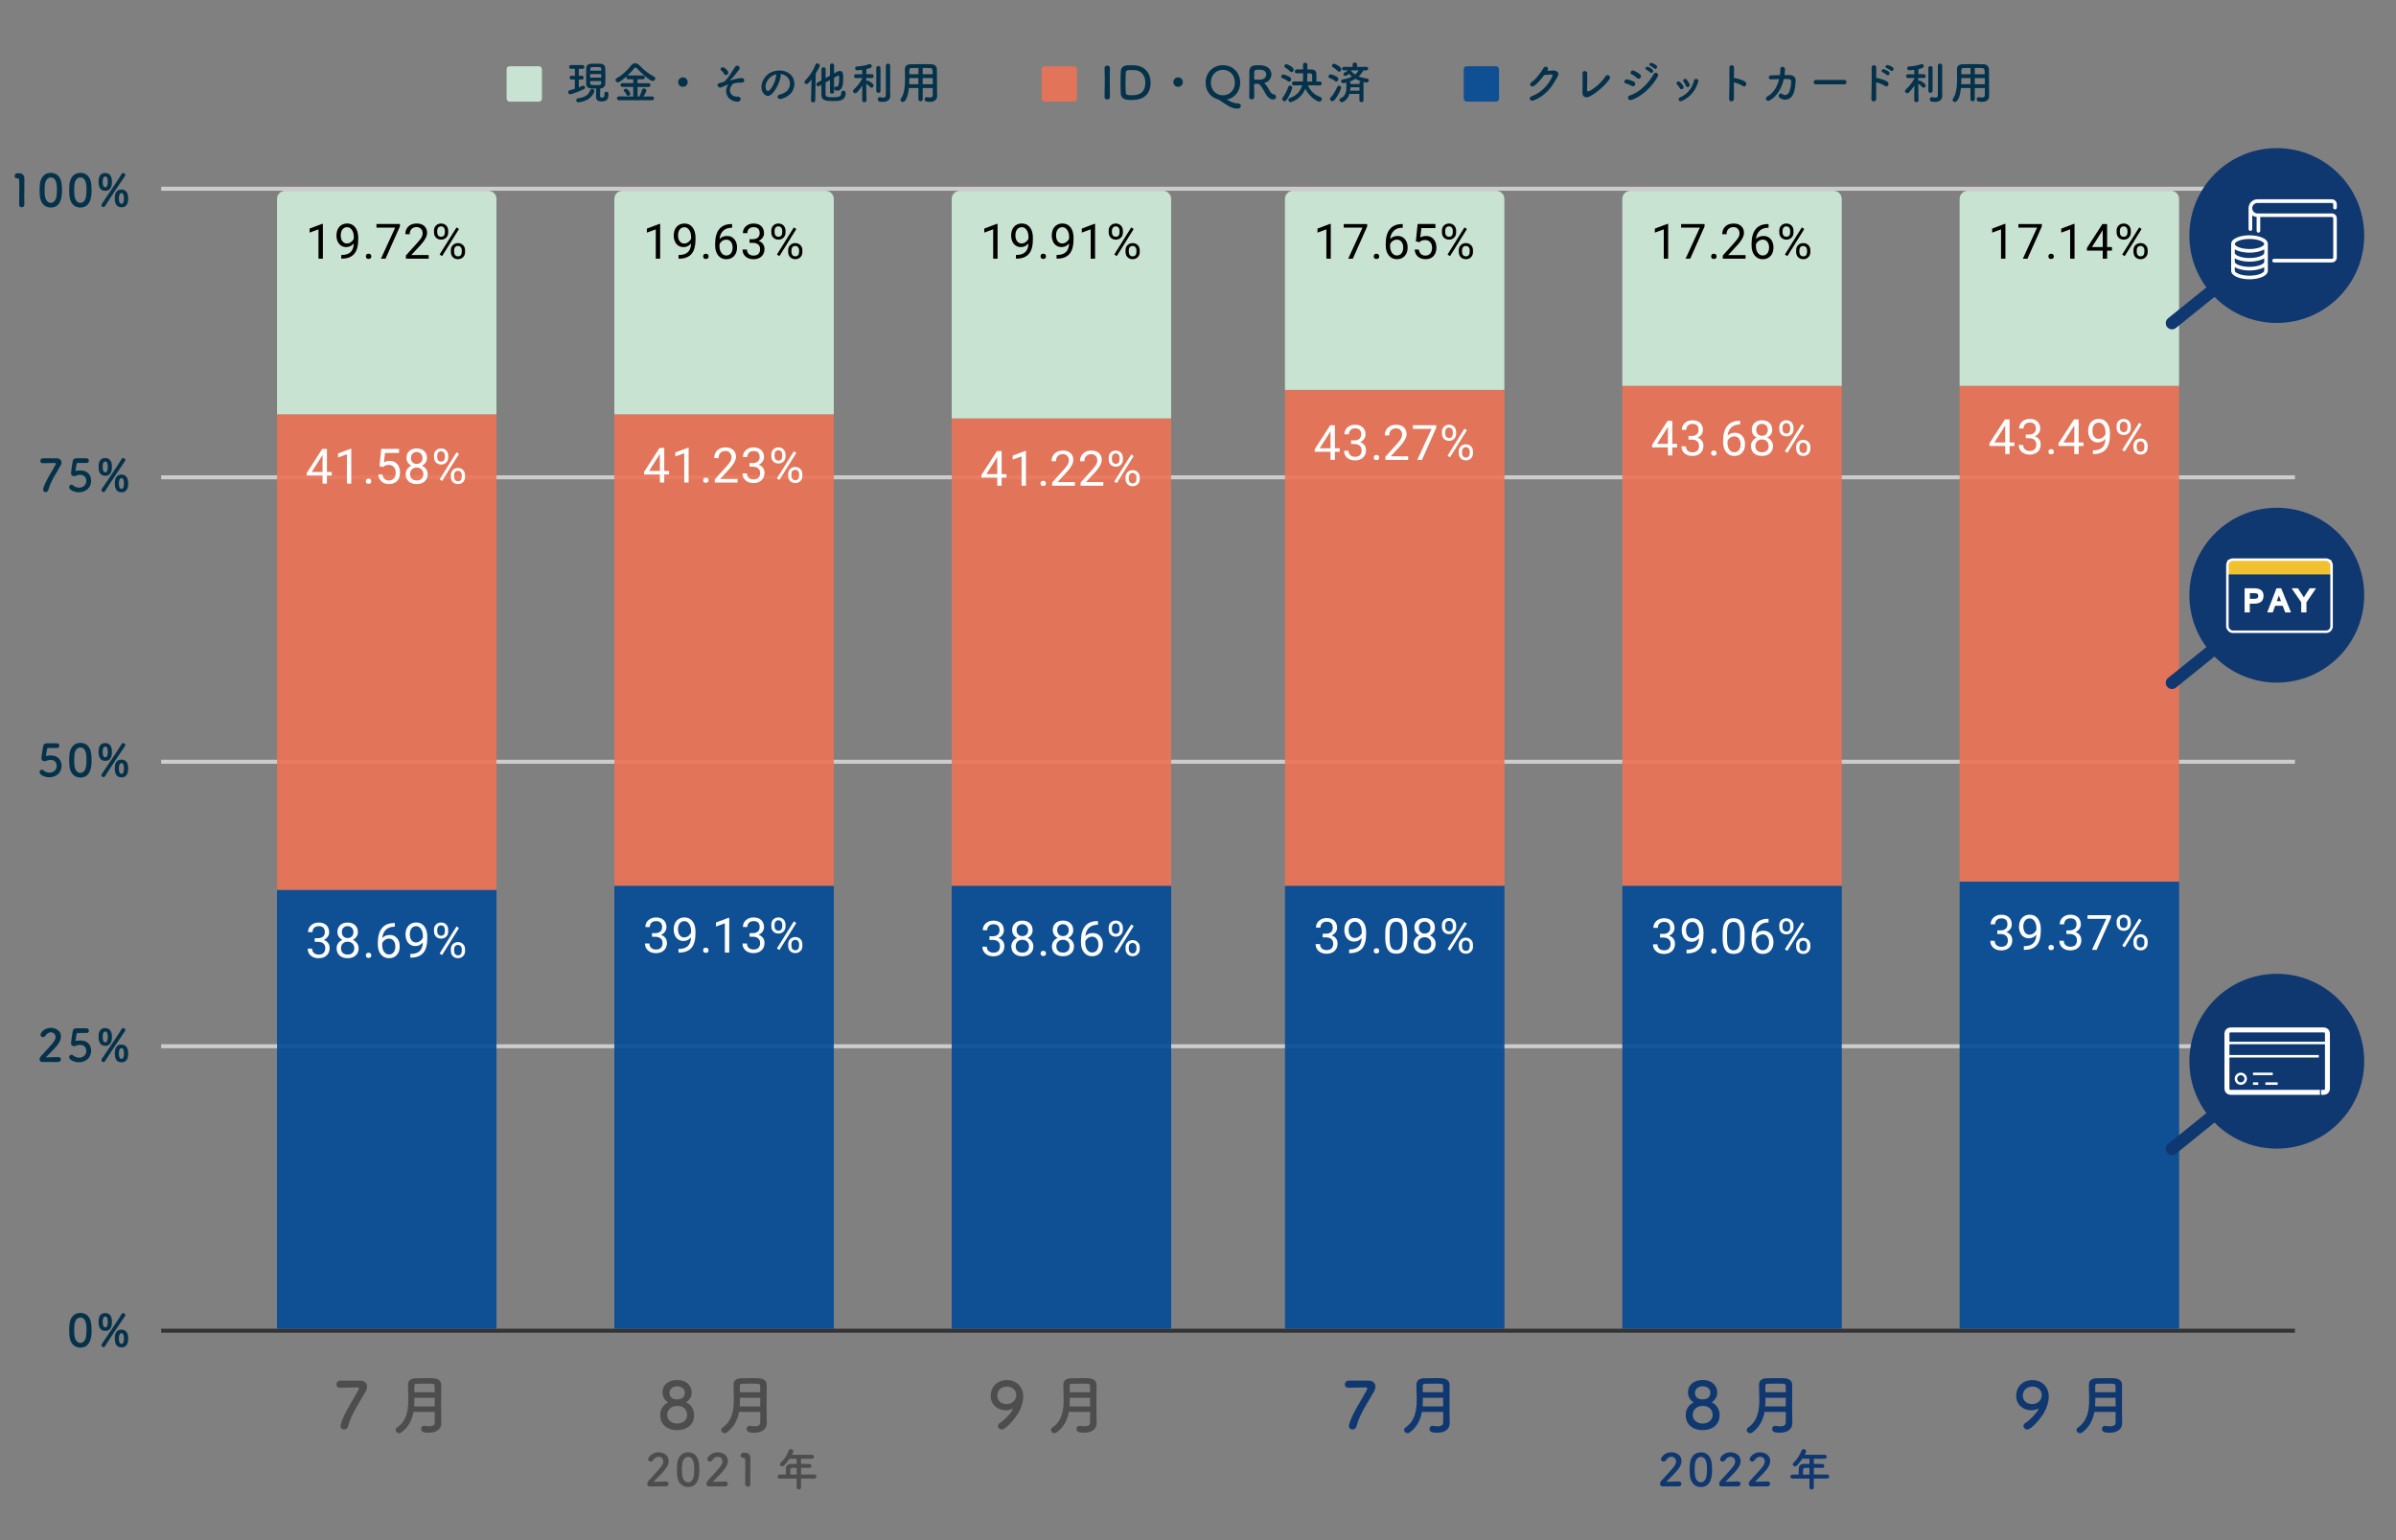<?xml version="1.0" encoding="UTF-8"?>
<svg id="_レイヤー_1" data-name="レイヤー 1" xmlns="http://www.w3.org/2000/svg" width="700" height="450" viewBox="0 0 700 450">
  <rect x="0" y="0" width="700" height="450" fill="#808080" stroke="none"/>
  <g>
    <line x1="47.09" y1="388.81" x2="670.47" y2="388.81" style="fill: none; stroke: #333; stroke-miterlimit: 10; stroke-width: 1.17px;"/>
    <line x1="47.09" y1="305.69" x2="670.47" y2="305.69" style="fill: none; stroke: #ccc; stroke-miterlimit: 10; stroke-width: 1.17px;"/>
    <line x1="47.09" y1="222.57" x2="670.47" y2="222.57" style="fill: none; stroke: #ccc; stroke-miterlimit: 10; stroke-width: 1.17px;"/>
    <line x1="47.09" y1="139.46" x2="670.47" y2="139.46" style="fill: none; stroke: #ccc; stroke-miterlimit: 10; stroke-width: 1.17px;"/>
    <line x1="47.09" y1="55.15" x2="670.47" y2="55.15" style="fill: none; stroke: #ccc; stroke-miterlimit: 10; stroke-width: 1.17px;"/>
    <g>
      <rect x="80.93" y="259.98" width="64.12" height="128.24" style="fill: #034a96; opacity: .9;"/>
      <rect x="179.48" y="258.79" width="64.12" height="129.43" style="fill: #034a96; opacity: .9;"/>
      <rect x="278.04" y="258.79" width="64.12" height="129.43" style="fill: #034a96; opacity: .9;"/>
      <rect x="375.41" y="258.79" width="64.12" height="129.43" style="fill: #034a96; opacity: .9;"/>
      <rect x="473.96" y="258.79" width="64.12" height="129.43" style="fill: #034a96; opacity: .9;"/>
      <rect x="572.51" y="257.6" width="64.12" height="130.61" style="fill: #034a96; opacity: .9;"/>
    </g>
    <g>
      <rect x="80.93" y="121.05" width="64.12" height="138.93" style="fill: #eb7355; opacity: .9;"/>
      <rect x="179.48" y="121.05" width="64.12" height="137.74" style="fill: #eb7355; opacity: .9;"/>
      <rect x="278.04" y="122.24" width="64.12" height="136.55" style="fill: #eb7355; opacity: .9;"/>
      <rect x="375.41" y="113.93" width="64.12" height="144.86" style="fill: #eb7355; opacity: .9;"/>
      <rect x="473.96" y="112.74" width="64.12" height="146.05" style="fill: #eb7355; opacity: .9;"/>
      <rect x="572.51" y="112.74" width="64.12" height="144.86" style="fill: #eb7355; opacity: .9;"/>
    </g>
    <g>
      <path d="M145.05,121.05H80.93V58.12c0-1.31,1.06-2.37,2.37-2.37h59.37c1.31,0,2.37,1.06,2.37,2.37v62.93Z" style="fill: #c9e3d2;"/>
      <path d="M243.6,121.05h-64.12V58.12c0-1.31,1.06-2.37,2.37-2.37h59.37c1.31,0,2.37,1.06,2.37,2.37v62.93Z" style="fill: #c9e3d2;"/>
      <path d="M342.16,122.24h-64.12V58.12c0-1.31,1.06-2.37,2.37-2.37h59.37c1.31,0,2.37,1.06,2.37,2.37V122.24Z" style="fill: #c9e3d2;"/>
      <path d="M439.52,113.93h-64.12V58.12c0-1.31,1.06-2.37,2.37-2.37h59.37c1.31,0,2.37,1.06,2.37,2.37v55.81Z" style="fill: #c9e3d2;"/>
      <path d="M538.08,112.74h-64.12V58.12c0-1.31,1.06-2.37,2.37-2.37h59.37c1.31,0,2.37,1.06,2.37,2.37v54.62Z" style="fill: #c9e3d2;"/>
      <path d="M636.63,112.74h-64.12V58.12c0-1.31,1.06-2.37,2.37-2.37h59.37c1.31,0,2.37,1.06,2.37,2.37v54.62Z" style="fill: #c9e3d2;"/>
    </g>
    <path d="M129.17,279.06l-.74-.46,4.95-7.92,.72,.46-4.94,7.92Zm3.51-1.19c0,.37,.1,.67,.3,.91,.21,.24,.49,.35,.83,.35s.6-.11,.8-.33c.2-.24,.3-.55,.3-.95v-.52c0-.37-.11-.67-.32-.89-.2-.24-.46-.35-.8-.35s-.61,.12-.82,.35c-.2,.22-.3,.53-.3,.93v.5Zm-.96-.54c0-.61,.19-1.1,.58-1.48,.4-.4,.9-.59,1.5-.59s1.1,.2,1.48,.59c.4,.38,.59,.9,.59,1.54v.48c0,.61-.19,1.11-.58,1.5s-.88,.59-1.48,.59-1.11-.19-1.5-.58c-.4-.4-.59-.92-.59-1.56v-.5Zm-3.97-5.16c0,.36,.1,.66,.3,.89,.21,.24,.49,.35,.83,.35s.6-.11,.8-.33c.2-.24,.3-.55,.3-.95v-.5c0-.36-.1-.66-.3-.89-.2-.25-.47-.37-.82-.37s-.62,.12-.82,.37c-.2,.24-.3,.54-.3,.91v.52Zm-.96-.54c0-.61,.19-1.11,.58-1.5,.4-.4,.9-.59,1.5-.59s1.12,.2,1.5,.59,.58,.91,.58,1.54v.5c0,.61-.2,1.11-.59,1.5-.38,.38-.87,.58-1.47,.58s-1.11-.19-1.5-.58c-.4-.4-.59-.92-.59-1.56v-.48Zm-5.25,3.73c.43,0,.83-.13,1.19-.39,.37-.27,.64-.6,.82-.98v-.52c0-.84-.19-1.53-.56-2.06s-.83-.8-1.39-.8-1.03,.22-1.37,.65c-.33,.43-.5,1.01-.5,1.73s.16,1.26,.48,1.71c.33,.45,.78,.67,1.34,.67Zm1.99,0c-.26,.32-.58,.58-.96,.78-.37,.19-.78,.28-1.22,.28-.58,0-1.09-.14-1.52-.43-.43-.28-.77-.69-1-1.21-.24-.53-.35-1.11-.35-1.74,0-.67,.12-1.27,.37-1.82,.26-.54,.62-.96,1.09-1.24,.48-.3,1.04-.45,1.67-.45,1,0,1.79,.38,2.36,1.13,.58,.75,.87,1.77,.87,3.06v.37c0,1.98-.39,3.42-1.17,4.32-.78,.9-1.95,1.37-3.53,1.39h-.26v-1.08h.28c1.06-.02,1.88-.3,2.45-.83s.88-1.38,.93-2.54Zm-9.87-1.11c-.45,0-.85,.13-1.22,.39s-.63,.59-.78,1v.46c0,.84,.19,1.52,.56,2.02,.38,.51,.85,.76,1.41,.76s1.04-.21,1.37-.63c.33-.43,.5-1,.5-1.69s-.17-1.25-.5-1.67c-.33-.43-.78-.65-1.34-.65Zm1.69-4.56v1.08h-.24c-1,.02-1.8,.33-2.39,.91-.59,.57-.94,1.37-1.04,2.41,.54-.61,1.27-.91,2.19-.91s1.58,.31,2.12,.93,.8,1.42,.8,2.41c0,1.04-.28,1.87-.85,2.5s-1.34,.95-2.3,.95-1.75-.37-2.36-1.11c-.59-.75-.89-1.72-.89-2.89v-.48c0-1.87,.4-3.3,1.19-4.29s1.97-1.49,3.54-1.5h.24Zm-8.46,9.46c0-.22,.06-.41,.19-.56,.14-.15,.33-.22,.59-.22s.48,.07,.61,.22,.2,.33,.2,.56c0,.21-.07,.39-.2,.54-.14,.14-.34,.2-.61,.2s-.46-.07-.59-.2c-.12-.15-.19-.33-.19-.54Zm-5.31-8.55c-.51,0-.92,.16-1.24,.48-.31,.31-.46,.74-.46,1.28,0,.51,.15,.92,.46,1.24,.31,.32,.72,.48,1.22,.48s.93-.16,1.24-.48,.46-.74,.46-1.24-.16-.94-.48-1.26c-.32-.33-.72-.5-1.21-.5Zm1.93,6.46c0-.57-.18-1.03-.54-1.37-.36-.36-.83-.54-1.41-.54s-1.05,.18-1.41,.54c-.35,.35-.52,.81-.52,1.39s.17,1.02,.52,1.35c.35,.32,.82,.48,1.43,.48s1.06-.17,1.41-.5,.52-.79,.52-1.35Zm1.06-4.73c0,.51-.14,.96-.41,1.35-.27,.4-.63,.71-1.08,.93,.52,.22,.93,.56,1.24,1,.31,.43,.46,.93,.46,1.48,0,.87-.3,1.56-.89,2.1-.58,.52-1.35,.78-2.32,.78s-1.76-.26-2.36-.78c-.58-.53-.87-1.23-.87-2.1,0-.56,.15-1.05,.45-1.48,.3-.45,.71-.78,1.24-1-.45-.22-.8-.53-1.06-.93s-.39-.85-.39-1.35c0-.85,.27-1.53,.82-2.02,.54-.51,1.27-.76,2.17-.76s1.61,.25,2.15,.76c.56,.49,.83,1.17,.83,2.02Zm-12.6,1.8h.96c.62-.01,1.1-.17,1.45-.48,.35-.31,.52-.73,.52-1.26,0-1.19-.59-1.78-1.78-1.78-.56,0-1,.16-1.34,.48-.32,.32-.48,.74-.48,1.26h-1.3c0-.8,.29-1.47,.87-2,.59-.53,1.34-.8,2.24-.8,.95,0,1.7,.25,2.24,.76,.54,.51,.82,1.21,.82,2.12,0,.45-.14,.87-.43,1.28s-.67,.72-1.17,.93c.56,.17,.98,.46,1.28,.87,.31,.41,.46,.91,.46,1.5,0,.9-.3,1.63-.89,2.17-.59,.53-1.37,.8-2.32,.8s-1.71-.26-2.32-.78c-.59-.52-.89-1.2-.89-2.04h1.3c0,.53,.17,.96,.52,1.28s.82,.48,1.41,.48,1.09-.16,1.41-.48,.5-.8,.5-1.41-.18-1.03-.54-1.34c-.36-.32-.88-.49-1.58-.5h-.96v-1.06Z" style="fill: #fff;"/>
    <path d="M227.72,277.58l-.74-.46,4.95-7.92,.72,.46-4.94,7.92Zm3.51-1.19c0,.37,.1,.67,.3,.91,.21,.24,.49,.35,.83,.35s.6-.11,.8-.33c.2-.24,.3-.55,.3-.95v-.52c0-.37-.11-.67-.32-.89-.2-.24-.46-.35-.8-.35s-.61,.12-.82,.35c-.2,.22-.3,.53-.3,.93v.5Zm-.96-.54c0-.61,.19-1.1,.58-1.48,.4-.4,.9-.59,1.5-.59s1.1,.2,1.48,.59c.4,.38,.59,.9,.59,1.54v.48c0,.61-.19,1.11-.58,1.5s-.88,.59-1.48,.59-1.11-.19-1.5-.58c-.4-.4-.59-.92-.59-1.56v-.5Zm-3.97-5.16c0,.36,.1,.66,.3,.89,.21,.24,.49,.35,.83,.35s.6-.11,.8-.33c.2-.24,.3-.55,.3-.95v-.5c0-.36-.1-.66-.3-.89-.2-.25-.47-.37-.82-.37s-.62,.12-.82,.37c-.2,.24-.3,.54-.3,.91v.52Zm-.96-.54c0-.61,.19-1.11,.58-1.5,.4-.4,.9-.59,1.5-.59s1.12,.2,1.5,.59,.58,.91,.58,1.54v.5c0,.61-.2,1.11-.59,1.5s-.87,.58-1.47,.58-1.11-.19-1.5-.58c-.4-.4-.59-.92-.59-1.56v-.48Zm-6.33,2.49h.96c.62-.01,1.1-.17,1.45-.48,.35-.31,.52-.73,.52-1.26,0-1.19-.59-1.78-1.78-1.78-.56,0-1,.16-1.34,.48-.32,.32-.48,.74-.48,1.26h-1.3c0-.8,.29-1.47,.87-2,.59-.53,1.34-.8,2.24-.8,.95,0,1.7,.25,2.24,.76,.54,.51,.82,1.21,.82,2.12,0,.45-.14,.87-.43,1.28s-.67,.72-1.17,.93c.56,.17,.98,.46,1.28,.87,.31,.41,.46,.91,.46,1.5,0,.9-.3,1.63-.89,2.17-.59,.53-1.37,.8-2.32,.8s-1.71-.26-2.32-.78c-.59-.52-.89-1.2-.89-2.04h1.3c0,.53,.17,.96,.52,1.28s.82,.48,1.41,.48,1.09-.16,1.41-.48c.33-.33,.5-.8,.5-1.41s-.18-1.03-.54-1.34c-.36-.32-.88-.49-1.58-.5h-.96v-1.06Zm-5.96,5.7h-1.28v-8.57l-2.6,.95v-1.17l3.69-1.39h.19v10.19Zm-7.63-.67c0-.22,.06-.41,.19-.56,.14-.15,.33-.22,.59-.22s.48,.07,.61,.22,.2,.33,.2,.56c0,.21-.07,.39-.2,.54-.14,.14-.34,.2-.61,.2s-.46-.07-.59-.2c-.12-.15-.19-.33-.19-.54Zm-5.53-3.78c.43,0,.83-.13,1.19-.39,.37-.27,.64-.6,.82-.98v-.52c0-.84-.19-1.53-.56-2.06s-.83-.8-1.39-.8-1.03,.22-1.37,.65c-.33,.43-.5,1.01-.5,1.73s.16,1.26,.48,1.71c.33,.45,.78,.67,1.34,.67Zm1.99,0c-.26,.32-.58,.58-.96,.78-.37,.19-.78,.28-1.22,.28-.58,0-1.09-.14-1.52-.43-.43-.28-.77-.69-1-1.21-.24-.53-.35-1.11-.35-1.74,0-.67,.12-1.27,.37-1.82,.26-.54,.62-.96,1.09-1.24,.48-.3,1.04-.45,1.67-.45,1,0,1.79,.38,2.36,1.13,.58,.75,.87,1.77,.87,3.06v.37c0,1.98-.39,3.42-1.17,4.32-.78,.9-1.95,1.37-3.53,1.39h-.26v-1.08h.28c1.06-.02,1.88-.3,2.45-.83s.88-1.38,.93-2.54Zm-11.37-1.24h.96c.62-.01,1.1-.17,1.45-.48,.35-.31,.52-.73,.52-1.26,0-1.19-.59-1.78-1.78-1.78-.56,0-1,.16-1.34,.48-.32,.32-.48,.74-.48,1.26h-1.3c0-.8,.29-1.47,.87-2,.59-.53,1.34-.8,2.24-.8,.95,0,1.7,.25,2.24,.76,.54,.51,.82,1.21,.82,2.12,0,.45-.14,.87-.43,1.28s-.67,.72-1.17,.93c.56,.17,.98,.46,1.28,.87,.31,.41,.46,.91,.46,1.5,0,.9-.3,1.63-.89,2.17-.59,.53-1.37,.8-2.32,.8s-1.71-.26-2.32-.78c-.59-.52-.89-1.2-.89-2.04h1.3c0,.53,.17,.96,.52,1.28s.82,.48,1.41,.48,1.09-.16,1.41-.48c.33-.33,.5-.8,.5-1.41s-.18-1.03-.54-1.34c-.36-.32-.88-.49-1.58-.5h-.96v-1.06Z" style="fill: #fff;"/>
    <path d="M326.28,278.49l-.74-.46,4.95-7.92,.72,.46-4.94,7.92Zm3.51-1.19c0,.37,.1,.67,.3,.91,.21,.24,.49,.35,.83,.35s.6-.11,.8-.33c.2-.24,.3-.55,.3-.95v-.52c0-.37-.11-.67-.32-.89-.2-.24-.46-.35-.8-.35s-.61,.12-.82,.35c-.2,.22-.3,.53-.3,.93v.5Zm-.96-.54c0-.61,.19-1.1,.58-1.48,.4-.4,.9-.59,1.5-.59s1.1,.2,1.48,.59c.4,.38,.59,.9,.59,1.54v.48c0,.61-.19,1.11-.58,1.5s-.88,.59-1.48,.59-1.11-.19-1.5-.58c-.4-.4-.59-.92-.59-1.56v-.5Zm-3.97-5.16c0,.36,.1,.66,.3,.89,.21,.24,.49,.35,.83,.35s.6-.11,.8-.33c.2-.24,.3-.55,.3-.95v-.5c0-.36-.1-.66-.3-.89-.2-.25-.47-.37-.82-.37s-.62,.12-.82,.37c-.2,.24-.3,.54-.3,.91v.52Zm-.96-.54c0-.61,.19-1.11,.58-1.5,.4-.4,.9-.59,1.5-.59s1.12,.2,1.5,.59,.58,.91,.58,1.54v.5c0,.61-.2,1.11-.59,1.5-.38,.38-.87,.58-1.47,.58s-1.11-.19-1.5-.58c-.4-.4-.59-.92-.59-1.56v-.48Zm-4.82,2.62c-.45,0-.85,.13-1.22,.39s-.63,.59-.78,1v.46c0,.84,.19,1.52,.56,2.02,.38,.51,.85,.76,1.41,.76s1.04-.21,1.37-.63c.33-.43,.5-1,.5-1.69s-.17-1.25-.5-1.67c-.33-.43-.78-.65-1.34-.65Zm1.69-4.56v1.08h-.24c-1,.02-1.8,.33-2.39,.91-.59,.57-.94,1.37-1.04,2.41,.54-.61,1.27-.91,2.19-.91s1.58,.31,2.12,.93,.8,1.42,.8,2.41c0,1.04-.28,1.87-.85,2.5s-1.34,.95-2.3,.95-1.75-.37-2.36-1.11c-.59-.75-.89-1.72-.89-2.89v-.48c0-1.87,.4-3.3,1.19-4.29s1.97-1.49,3.54-1.5h.24Zm-10.2,.91c-.51,0-.92,.16-1.24,.48-.31,.31-.46,.74-.46,1.28,0,.51,.15,.92,.46,1.24,.31,.32,.72,.48,1.22,.48s.93-.16,1.24-.48,.46-.74,.46-1.24-.16-.94-.48-1.26c-.32-.33-.72-.5-1.21-.5Zm1.93,6.46c0-.57-.18-1.03-.54-1.37-.36-.36-.83-.54-1.41-.54s-1.05,.18-1.41,.54c-.35,.35-.52,.81-.52,1.39s.17,1.02,.52,1.35c.35,.32,.82,.48,1.43,.48s1.06-.17,1.41-.5,.52-.79,.52-1.35Zm1.06-4.73c0,.51-.14,.96-.41,1.35-.27,.4-.63,.71-1.08,.93,.52,.22,.93,.56,1.24,1,.31,.43,.46,.93,.46,1.48,0,.87-.3,1.56-.89,2.1-.58,.52-1.35,.78-2.32,.78s-1.76-.26-2.36-.78c-.58-.53-.87-1.23-.87-2.1,0-.56,.15-1.05,.45-1.48,.3-.45,.71-.78,1.24-1-.45-.22-.8-.53-1.06-.93s-.39-.85-.39-1.35c0-.85,.27-1.53,.82-2.02,.54-.51,1.27-.76,2.17-.76s1.61,.25,2.15,.76c.56,.49,.83,1.17,.83,2.02Zm-9.55,6.83c0-.22,.06-.41,.19-.56,.14-.15,.33-.22,.59-.22s.48,.07,.61,.22,.2,.33,.2,.56c0,.21-.07,.39-.2,.54-.14,.14-.34,.2-.61,.2s-.46-.07-.59-.2c-.12-.15-.19-.33-.19-.54Zm-5.31-8.55c-.51,0-.92,.16-1.24,.48-.31,.31-.46,.74-.46,1.28,0,.51,.15,.92,.46,1.24,.31,.32,.72,.48,1.22,.48s.93-.16,1.24-.48,.46-.74,.46-1.24-.16-.94-.48-1.26c-.32-.33-.72-.5-1.21-.5Zm1.93,6.46c0-.57-.18-1.03-.54-1.37-.36-.36-.83-.54-1.41-.54s-1.05,.18-1.41,.54c-.35,.35-.52,.81-.52,1.39s.17,1.02,.52,1.35c.35,.32,.82,.48,1.43,.48s1.06-.17,1.41-.5,.52-.79,.52-1.35Zm1.06-4.73c0,.51-.14,.96-.41,1.35-.27,.4-.63,.71-1.08,.93,.52,.22,.93,.56,1.24,1,.31,.43,.46,.93,.46,1.48,0,.87-.3,1.56-.89,2.1-.58,.52-1.35,.78-2.32,.78s-1.76-.26-2.36-.78c-.58-.53-.87-1.23-.87-2.1,0-.56,.15-1.05,.45-1.48,.3-.45,.71-.78,1.24-1-.45-.22-.8-.53-1.06-.93s-.39-.85-.39-1.35c0-.85,.27-1.53,.82-2.02,.54-.51,1.27-.76,2.17-.76s1.61,.25,2.15,.76c.56,.49,.83,1.17,.83,2.02Zm-12.6,1.8h.96c.62-.01,1.1-.17,1.45-.48,.35-.31,.52-.73,.52-1.26,0-1.19-.59-1.78-1.78-1.78-.56,0-1,.16-1.34,.48-.32,.32-.48,.74-.48,1.26h-1.3c0-.8,.29-1.47,.87-2,.59-.53,1.34-.8,2.24-.8,.95,0,1.7,.25,2.24,.76,.54,.51,.82,1.21,.82,2.12,0,.45-.14,.87-.43,1.28s-.67,.72-1.17,.93c.56,.17,.98,.46,1.28,.87,.31,.41,.46,.91,.46,1.5,0,.9-.3,1.63-.89,2.17-.59,.53-1.37,.8-2.32,.8s-1.71-.26-2.32-.78c-.59-.52-.89-1.2-.89-2.04h1.3c0,.53,.17,.96,.52,1.28s.82,.48,1.41,.48,1.09-.16,1.41-.48c.33-.33,.5-.8,.5-1.41s-.18-1.03-.54-1.34c-.36-.32-.88-.49-1.58-.5h-.96v-1.06Z" style="fill: #fff;"/>
    <path d="M423.64,277.76l-.74-.46,4.95-7.92,.72,.46-4.94,7.92Zm3.51-1.19c0,.37,.1,.67,.3,.91,.21,.24,.49,.35,.83,.35s.6-.11,.8-.33c.2-.24,.3-.55,.3-.95v-.52c0-.37-.11-.67-.32-.89-.2-.24-.46-.35-.8-.35s-.61,.12-.82,.35c-.2,.22-.3,.53-.3,.93v.5Zm-.96-.54c0-.61,.19-1.1,.58-1.48,.4-.4,.9-.59,1.5-.59s1.1,.2,1.48,.59c.4,.38,.59,.9,.59,1.54v.48c0,.61-.19,1.11-.58,1.5s-.88,.59-1.48,.59-1.11-.19-1.5-.58c-.4-.4-.59-.92-.59-1.56v-.5Zm-3.97-5.16c0,.36,.1,.66,.3,.89,.21,.24,.49,.35,.83,.35s.6-.11,.8-.33c.2-.24,.3-.55,.3-.95v-.5c0-.36-.1-.66-.3-.89-.2-.25-.47-.37-.82-.37s-.62,.12-.82,.37c-.2,.24-.3,.54-.3,.91v.52Zm-.96-.54c0-.61,.19-1.11,.58-1.5,.4-.4,.9-.59,1.5-.59s1.12,.2,1.5,.59,.58,.91,.58,1.54v.5c0,.61-.2,1.11-.59,1.5-.38,.38-.87,.58-1.47,.58s-1.11-.19-1.5-.58c-.4-.4-.59-.92-.59-1.56v-.48Zm-5.03-1.04c-.51,0-.92,.16-1.24,.48-.31,.31-.46,.74-.46,1.28,0,.51,.15,.92,.46,1.24,.31,.32,.72,.48,1.22,.48s.93-.16,1.24-.48,.46-.74,.46-1.24-.16-.94-.48-1.26c-.32-.33-.72-.5-1.21-.5Zm1.93,6.46c0-.57-.18-1.03-.54-1.37-.36-.36-.83-.54-1.41-.54s-1.05,.18-1.41,.54c-.35,.35-.52,.81-.52,1.39s.17,1.02,.52,1.35c.35,.32,.82,.48,1.43,.48s1.06-.17,1.41-.5,.52-.79,.52-1.35Zm1.06-4.73c0,.51-.14,.96-.41,1.35-.27,.4-.63,.71-1.08,.93,.52,.22,.93,.56,1.24,1,.31,.43,.46,.93,.46,1.48,0,.87-.3,1.56-.89,2.1-.58,.52-1.35,.78-2.32,.78s-1.76-.26-2.36-.78c-.58-.53-.87-1.23-.87-2.1,0-.56,.15-1.05,.45-1.48,.3-.45,.71-.78,1.24-1-.45-.22-.8-.53-1.06-.93s-.39-.85-.39-1.35c0-.85,.27-1.53,.82-2.02,.54-.51,1.27-.76,2.17-.76s1.61,.25,2.15,.76c.56,.49,.83,1.17,.83,2.02Zm-9.41,1.41c0-1.09-.15-1.88-.46-2.37-.3-.51-.78-.76-1.45-.76s-1.14,.25-1.45,.76c-.3,.49-.45,1.26-.45,2.28v2.06c0,1.09,.15,1.9,.46,2.43,.32,.52,.8,.78,1.45,.78s1.1-.25,1.41-.74,.47-1.27,.48-2.32v-2.12Zm1.3,1.76c0,1.51-.26,2.63-.78,3.38-.51,.73-1.31,1.09-2.41,1.09s-1.87-.36-2.39-1.08-.79-1.79-.82-3.23v-1.71c0-1.5,.25-2.6,.76-3.32,.52-.73,1.33-1.09,2.43-1.09s1.89,.35,2.41,1.06c.52,.69,.79,1.77,.8,3.23v1.67Zm-9.76,3.65c0-.22,.06-.41,.19-.56,.14-.15,.33-.22,.59-.22s.48,.07,.61,.22,.2,.33,.2,.56c0,.21-.07,.39-.2,.54-.14,.14-.34,.2-.61,.2s-.46-.07-.59-.2c-.12-.15-.19-.33-.19-.54Zm-5.53-3.78c.43,0,.83-.13,1.19-.39,.37-.27,.64-.6,.82-.98v-.52c0-.84-.19-1.53-.56-2.06s-.83-.8-1.39-.8-1.03,.22-1.37,.65c-.33,.43-.5,1.01-.5,1.73s.16,1.26,.48,1.71c.33,.45,.78,.67,1.34,.67Zm1.99,0c-.26,.32-.58,.58-.96,.78-.37,.19-.78,.28-1.22,.28-.58,0-1.09-.14-1.52-.43-.43-.28-.77-.69-1-1.21-.23-.53-.35-1.11-.35-1.74,0-.67,.12-1.27,.37-1.82,.26-.54,.62-.96,1.09-1.24,.48-.3,1.04-.45,1.67-.45,1,0,1.79,.38,2.36,1.13,.58,.75,.87,1.77,.87,3.06v.37c0,1.98-.39,3.42-1.17,4.32-.78,.9-1.95,1.37-3.53,1.39h-.26v-1.08h.28c1.06-.02,1.88-.3,2.45-.83s.88-1.38,.93-2.54Zm-11.37-1.24h.96c.62-.01,1.1-.17,1.45-.48,.35-.31,.52-.73,.52-1.26,0-1.19-.59-1.78-1.78-1.78-.56,0-1,.16-1.34,.48-.32,.32-.48,.74-.48,1.26h-1.3c0-.8,.29-1.47,.87-2,.59-.53,1.34-.8,2.24-.8,.95,0,1.7,.25,2.24,.76,.54,.51,.82,1.21,.82,2.12,0,.45-.14,.87-.43,1.28s-.67,.72-1.17,.93c.56,.17,.98,.46,1.28,.87,.31,.41,.46,.91,.46,1.5,0,.9-.3,1.63-.89,2.17-.59,.53-1.37,.8-2.32,.8s-1.71-.26-2.32-.78c-.59-.52-.89-1.2-.89-2.04h1.3c0,.53,.17,.96,.52,1.28s.82,.48,1.41,.48,1.09-.16,1.41-.48c.33-.33,.5-.8,.5-1.41s-.18-1.03-.54-1.34c-.36-.32-.88-.49-1.58-.5h-.96v-1.06Z" style="fill: #fff;"/>
    <path d="M522.2,277.82l-.74-.46,4.95-7.92,.72,.46-4.94,7.92Zm3.51-1.19c0,.37,.1,.67,.3,.91,.21,.24,.49,.35,.83,.35s.6-.11,.8-.33c.2-.24,.3-.55,.3-.95v-.52c0-.37-.11-.67-.32-.89-.2-.24-.46-.35-.8-.35s-.61,.12-.82,.35c-.2,.22-.3,.53-.3,.93v.5Zm-.96-.54c0-.61,.19-1.1,.58-1.48,.4-.4,.9-.59,1.5-.59s1.1,.2,1.48,.59c.4,.38,.59,.9,.59,1.54v.48c0,.61-.19,1.11-.58,1.5s-.88,.59-1.48,.59-1.11-.19-1.5-.58c-.4-.4-.59-.92-.59-1.56v-.5Zm-3.97-5.16c0,.36,.1,.66,.3,.89,.21,.24,.49,.35,.83,.35s.6-.11,.8-.33c.2-.24,.3-.55,.3-.95v-.5c0-.36-.1-.66-.3-.89-.2-.25-.47-.37-.82-.37s-.62,.12-.82,.37c-.2,.24-.3,.54-.3,.91v.52Zm-.96-.54c0-.61,.19-1.11,.58-1.5,.4-.4,.9-.59,1.5-.59s1.12,.2,1.5,.59,.58,.91,.58,1.54v.5c0,.61-.2,1.11-.59,1.5-.38,.38-.87,.58-1.47,.58s-1.11-.19-1.5-.58c-.4-.4-.59-.92-.59-1.56v-.48Zm-4.82,2.62c-.45,0-.85,.13-1.22,.39s-.63,.59-.78,1v.46c0,.84,.19,1.52,.56,2.02,.38,.51,.85,.76,1.41,.76s1.04-.21,1.37-.63c.33-.43,.5-1,.5-1.69s-.17-1.25-.5-1.67c-.33-.43-.78-.65-1.34-.65Zm1.69-4.56v1.08h-.24c-1,.02-1.8,.33-2.39,.91-.59,.57-.94,1.37-1.04,2.41,.54-.61,1.27-.91,2.19-.91s1.58,.31,2.12,.93,.8,1.42,.8,2.41c0,1.04-.28,1.87-.85,2.5s-1.34,.95-2.3,.95-1.75-.37-2.36-1.11c-.59-.75-.89-1.72-.89-2.89v-.48c0-1.87,.4-3.3,1.19-4.29s1.97-1.49,3.54-1.5h.24Zm-8.31,4.04c0-1.09-.15-1.88-.46-2.37-.3-.51-.78-.76-1.45-.76s-1.14,.25-1.45,.76c-.3,.49-.45,1.26-.45,2.28v2.06c0,1.09,.15,1.9,.46,2.43,.32,.52,.8,.78,1.45,.78s1.1-.25,1.41-.74,.47-1.27,.48-2.32v-2.12Zm1.3,1.76c0,1.51-.26,2.63-.78,3.38-.51,.73-1.31,1.09-2.41,1.09s-1.87-.36-2.39-1.08-.79-1.79-.82-3.23v-1.71c0-1.5,.25-2.6,.76-3.32,.52-.73,1.33-1.09,2.43-1.09s1.89,.35,2.41,1.06c.52,.69,.79,1.77,.8,3.23v1.67Zm-9.76,3.65c0-.22,.06-.41,.19-.56,.14-.15,.33-.22,.59-.22s.48,.07,.61,.22,.2,.33,.2,.56c0,.21-.07,.39-.2,.54-.14,.14-.34,.2-.61,.2s-.46-.07-.59-.2c-.12-.15-.19-.33-.19-.54Zm-5.53-3.78c.43,0,.83-.13,1.19-.39,.37-.27,.64-.6,.82-.98v-.52c0-.84-.19-1.53-.56-2.06s-.83-.8-1.39-.8-1.03,.22-1.37,.65c-.33,.43-.5,1.01-.5,1.73s.16,1.26,.48,1.71c.33,.45,.78,.67,1.34,.67Zm1.99,0c-.26,.32-.58,.58-.96,.78-.37,.19-.78,.28-1.22,.28-.58,0-1.09-.14-1.52-.43-.43-.28-.77-.69-1-1.21-.23-.53-.35-1.11-.35-1.74,0-.67,.12-1.27,.37-1.82,.26-.54,.62-.96,1.09-1.24,.48-.3,1.04-.45,1.67-.45,1,0,1.79,.38,2.36,1.13,.58,.75,.87,1.77,.87,3.06v.37c0,1.98-.39,3.42-1.17,4.32-.78,.9-1.95,1.37-3.53,1.39h-.26v-1.08h.28c1.06-.02,1.88-.3,2.45-.83s.88-1.38,.93-2.54Zm-11.37-1.24h.96c.62-.01,1.1-.17,1.45-.48,.35-.31,.52-.73,.52-1.26,0-1.19-.59-1.78-1.78-1.78-.56,0-1,.16-1.34,.48-.32,.32-.48,.74-.48,1.26h-1.3c0-.8,.29-1.47,.87-2,.59-.53,1.34-.8,2.24-.8,.95,0,1.7,.25,2.24,.76,.54,.51,.82,1.21,.82,2.12,0,.45-.14,.87-.43,1.28s-.67,.72-1.17,.93c.56,.17,.98,.46,1.28,.87,.31,.41,.46,.91,.46,1.5,0,.9-.3,1.63-.89,2.17-.59,.53-1.37,.8-2.32,.8s-1.71-.26-2.32-.78c-.59-.52-.89-1.2-.89-2.04h1.3c0,.53,.17,.96,.52,1.28s.82,.48,1.41,.48,1.09-.16,1.41-.48c.33-.33,.5-.8,.5-1.41s-.18-1.03-.54-1.34c-.36-.32-.88-.49-1.58-.5h-.96v-1.06Z" style="fill: #fff;"/>
    <path d="M620.75,276.78l-.74-.46,4.95-7.92,.72,.46-4.94,7.92Zm3.51-1.19c0,.37,.1,.67,.3,.91,.21,.24,.49,.35,.83,.35s.6-.11,.8-.33c.2-.24,.3-.55,.3-.95v-.52c0-.37-.11-.67-.32-.89-.2-.24-.46-.35-.8-.35s-.61,.12-.82,.35c-.2,.22-.3,.53-.3,.93v.5Zm-.96-.54c0-.61,.19-1.1,.58-1.48,.4-.4,.9-.59,1.5-.59s1.1,.2,1.48,.59c.4,.38,.59,.9,.59,1.54v.48c0,.61-.19,1.11-.58,1.5s-.88,.59-1.48,.59-1.11-.19-1.5-.58c-.4-.4-.59-.92-.59-1.56v-.5Zm-3.97-5.16c0,.36,.1,.66,.3,.89,.21,.24,.49,.35,.83,.35s.6-.11,.8-.33c.2-.24,.3-.55,.3-.95v-.5c0-.36-.1-.66-.3-.89-.2-.25-.47-.37-.82-.37s-.62,.12-.82,.37c-.2,.24-.3,.54-.3,.91v.52Zm-.96-.54c0-.61,.19-1.11,.58-1.5,.4-.4,.9-.59,1.5-.59s1.12,.2,1.5,.59,.58,.91,.58,1.54v.5c0,.61-.2,1.11-.59,1.5-.38,.38-.87,.58-1.47,.58s-1.11-.19-1.5-.58c-.4-.4-.59-.92-.59-1.56v-.48Zm-1.65-1.22l-4.19,9.41h-1.35l4.17-9.07h-5.47v-1.06h6.85v.72Zm-12.99,3.71h.96c.62-.01,1.1-.17,1.45-.48,.35-.31,.52-.73,.52-1.26,0-1.19-.59-1.78-1.78-1.78-.56,0-1,.16-1.34,.48-.32,.32-.48,.74-.48,1.26h-1.3c0-.8,.29-1.47,.87-2,.59-.53,1.34-.8,2.24-.8,.95,0,1.7,.25,2.24,.76,.54,.51,.82,1.21,.82,2.12,0,.45-.14,.87-.43,1.28s-.67,.72-1.17,.93c.56,.17,.98,.46,1.28,.87,.31,.41,.46,.91,.46,1.5,0,.9-.3,1.63-.89,2.17-.59,.53-1.37,.8-2.32,.8s-1.71-.26-2.32-.78c-.59-.52-.89-1.2-.89-2.04h1.3c0,.53,.17,.96,.52,1.28s.82,.48,1.41,.48,1.09-.16,1.41-.48c.33-.33,.5-.8,.5-1.41s-.18-1.03-.54-1.34c-.36-.32-.88-.49-1.58-.5h-.96v-1.06Zm-5.27,5.03c0-.22,.06-.41,.19-.56,.14-.15,.33-.22,.59-.22s.48,.07,.61,.22,.2,.33,.2,.56c0,.21-.07,.39-.2,.54-.14,.14-.34,.2-.61,.2s-.46-.07-.59-.2c-.12-.15-.19-.33-.19-.54Zm-5.53-3.78c.43,0,.83-.13,1.19-.39,.37-.27,.64-.6,.82-.98v-.52c0-.84-.19-1.53-.56-2.06s-.83-.8-1.39-.8-1.03,.22-1.37,.65c-.33,.43-.5,1.01-.5,1.73s.16,1.26,.48,1.71c.33,.45,.78,.67,1.34,.67Zm1.99,0c-.26,.32-.58,.58-.96,.78-.37,.19-.78,.28-1.22,.28-.58,0-1.09-.14-1.52-.43-.43-.28-.77-.69-1-1.21-.24-.53-.35-1.11-.35-1.74,0-.67,.12-1.27,.37-1.82,.26-.54,.62-.96,1.09-1.24,.48-.3,1.04-.45,1.67-.45,1,0,1.79,.38,2.36,1.13,.58,.75,.87,1.77,.87,3.06v.37c0,1.98-.39,3.42-1.17,4.32-.78,.9-1.95,1.37-3.53,1.39h-.26v-1.08h.28c1.06-.02,1.88-.3,2.45-.83s.88-1.38,.93-2.54Zm-11.37-1.24h.96c.62-.01,1.1-.17,1.45-.48,.35-.31,.52-.73,.52-1.26,0-1.19-.59-1.78-1.78-1.78-.56,0-1,.16-1.34,.48-.32,.32-.48,.74-.48,1.26h-1.3c0-.8,.29-1.47,.87-2,.59-.53,1.34-.8,2.24-.8,.95,0,1.7,.25,2.24,.76,.54,.51,.82,1.21,.82,2.12,0,.45-.14,.87-.43,1.28s-.67,.72-1.17,.93c.56,.17,.98,.46,1.28,.87,.31,.41,.46,.91,.46,1.5,0,.9-.3,1.63-.89,2.17-.59,.53-1.37,.8-2.32,.8s-1.71-.26-2.32-.78c-.59-.52-.89-1.2-.89-2.04h1.3c0,.53,.17,.96,.52,1.28s.82,.48,1.41,.48,1.09-.16,1.41-.48c.33-.33,.5-.8,.5-1.41s-.18-1.03-.54-1.34c-.36-.32-.88-.49-1.58-.5h-.96v-1.06Z" style="fill: #fff;"/>
    <path d="M129.17,140.54l-.74-.46,4.95-7.92,.72,.46-4.94,7.92Zm3.51-1.19c0,.37,.1,.67,.3,.91,.21,.24,.49,.35,.83,.35s.6-.11,.8-.33c.2-.23,.3-.55,.3-.95v-.52c0-.37-.11-.67-.32-.89-.2-.23-.46-.35-.8-.35s-.61,.12-.82,.35c-.2,.22-.3,.53-.3,.93v.5Zm-.96-.54c0-.61,.19-1.1,.58-1.48,.4-.4,.9-.59,1.5-.59s1.1,.2,1.48,.59c.4,.38,.59,.9,.59,1.54v.48c0,.61-.19,1.11-.58,1.5-.38,.4-.88,.59-1.48,.59s-1.11-.19-1.5-.58c-.4-.4-.59-.92-.59-1.56v-.5Zm-3.97-5.16c0,.36,.1,.66,.3,.89,.21,.24,.49,.35,.83,.35s.6-.11,.8-.33c.2-.23,.3-.55,.3-.95v-.5c0-.36-.1-.66-.3-.89-.2-.25-.47-.37-.82-.37s-.62,.12-.82,.37c-.2,.24-.3,.54-.3,.91v.52Zm-.96-.54c0-.61,.19-1.11,.58-1.5,.4-.4,.9-.59,1.5-.59s1.12,.2,1.5,.59c.38,.4,.58,.91,.58,1.54v.5c0,.61-.2,1.11-.59,1.5-.38,.38-.87,.58-1.47,.58s-1.11-.19-1.5-.58c-.4-.4-.59-.92-.59-1.56v-.48Zm-5.03-1.04c-.51,0-.92,.16-1.24,.48-.31,.31-.46,.74-.46,1.28,0,.51,.15,.92,.46,1.24,.31,.32,.72,.48,1.22,.48s.93-.16,1.24-.48c.31-.32,.46-.74,.46-1.24s-.16-.94-.48-1.26c-.32-.33-.72-.5-1.21-.5Zm1.93,6.46c0-.57-.18-1.03-.54-1.37-.36-.36-.83-.54-1.41-.54s-1.05,.18-1.41,.54c-.35,.35-.52,.81-.52,1.39s.17,1.02,.52,1.35c.35,.32,.82,.48,1.43,.48s1.06-.17,1.41-.5,.52-.79,.52-1.35Zm1.06-4.73c0,.51-.14,.96-.41,1.35-.27,.4-.63,.71-1.08,.93,.52,.22,.93,.56,1.24,1,.31,.43,.46,.93,.46,1.48,0,.87-.3,1.56-.89,2.1-.58,.52-1.35,.78-2.32,.78s-1.76-.26-2.36-.78c-.58-.53-.87-1.23-.87-2.1,0-.56,.15-1.05,.45-1.48,.3-.45,.71-.78,1.24-1-.45-.22-.8-.53-1.06-.93-.26-.4-.39-.85-.39-1.35,0-.85,.27-1.53,.82-2.02,.54-.51,1.27-.76,2.17-.76s1.61,.25,2.15,.76c.56,.49,.83,1.17,.83,2.02Zm-13.88,2.41l.52-5.05h5.19v1.19h-4.1l-.32,2.76c.51-.3,1.08-.45,1.71-.45,.92,0,1.65,.31,2.19,.93,.54,.61,.82,1.43,.82,2.47s-.28,1.86-.85,2.47c-.56,.61-1.34,.91-2.36,.91-.89,0-1.62-.25-2.19-.74-.57-.51-.89-1.2-.96-2.08h1.21c.09,.58,.3,1.02,.63,1.32s.77,.45,1.32,.45c.59,0,1.06-.2,1.41-.61s.52-.97,.52-1.69c0-.68-.19-1.22-.56-1.63s-.87-.61-1.48-.61c-.56,0-1,.12-1.32,.35l-.33,.28-1.04-.26Zm-3.99,4.42c0-.22,.06-.41,.19-.56,.14-.15,.33-.22,.59-.22s.48,.07,.61,.22,.2,.33,.2,.56c0,.21-.07,.39-.2,.54-.14,.14-.34,.2-.61,.2s-.46-.07-.59-.2c-.12-.15-.19-.33-.19-.54Zm-4.25,.67h-1.28v-8.57l-2.6,.95v-1.17l3.69-1.39h.19v10.19Zm-11.54-3.4h3.15v-4.97l-.17,.28-2.99,4.69Zm4.43,0h1.41v1.04h-1.41v2.36h-1.28v-2.36h-4.62v-.76l4.53-7.01h1.37v6.73Z" style="fill: #fff;"/>
    <path d="M227.72,140.24l-.74-.46,4.95-7.92,.72,.46-4.94,7.92Zm3.51-1.19c0,.37,.1,.67,.3,.91,.21,.23,.49,.35,.83,.35s.6-.11,.8-.33c.2-.24,.3-.55,.3-.95v-.52c0-.37-.11-.67-.32-.89-.2-.24-.46-.35-.8-.35s-.61,.12-.82,.35c-.2,.22-.3,.53-.3,.93v.5Zm-.96-.54c0-.61,.19-1.1,.58-1.48,.4-.4,.9-.59,1.5-.59s1.1,.2,1.48,.59c.4,.38,.59,.9,.59,1.54v.48c0,.61-.19,1.11-.58,1.5-.38,.4-.88,.59-1.48,.59s-1.11-.19-1.5-.58c-.4-.4-.59-.92-.59-1.56v-.5Zm-3.97-5.16c0,.36,.1,.66,.3,.89,.21,.23,.49,.35,.83,.35s.6-.11,.8-.33c.2-.24,.3-.55,.3-.95v-.5c0-.36-.1-.66-.3-.89-.2-.25-.47-.37-.82-.37s-.62,.12-.82,.37c-.2,.23-.3,.54-.3,.91v.52Zm-.96-.54c0-.61,.19-1.11,.58-1.5,.4-.4,.9-.59,1.5-.59s1.12,.2,1.5,.59c.38,.4,.58,.91,.58,1.54v.5c0,.61-.2,1.11-.59,1.5-.38,.38-.87,.58-1.47,.58s-1.11-.19-1.5-.58c-.4-.4-.59-.92-.59-1.56v-.48Zm-6.33,2.49h.96c.62-.01,1.1-.17,1.45-.48s.52-.73,.52-1.26c0-1.19-.59-1.78-1.78-1.78-.56,0-1,.16-1.34,.48-.32,.32-.48,.74-.48,1.26h-1.3c0-.8,.29-1.47,.87-2,.59-.53,1.34-.8,2.24-.8,.95,0,1.7,.25,2.24,.76,.54,.51,.82,1.21,.82,2.12,0,.45-.14,.87-.43,1.28s-.67,.72-1.17,.93c.56,.17,.98,.46,1.28,.87,.31,.41,.46,.91,.46,1.5,0,.9-.3,1.63-.89,2.17-.59,.53-1.37,.8-2.32,.8s-1.71-.26-2.32-.78c-.59-.52-.89-1.2-.89-2.04h1.3c0,.53,.17,.96,.52,1.28,.35,.32,.82,.48,1.41,.48s1.09-.16,1.41-.48c.33-.33,.5-.8,.5-1.41s-.18-1.03-.54-1.34c-.36-.32-.88-.49-1.58-.5h-.96v-1.06Zm-3.54,5.7h-6.64v-.93l3.51-3.9c.52-.59,.88-1.07,1.08-1.43,.2-.37,.3-.75,.3-1.15,0-.53-.16-.96-.48-1.3-.31-.35-.74-.52-1.28-.52-.63,0-1.13,.19-1.48,.56-.36,.36-.54,.87-.54,1.52h-1.28c0-.94,.3-1.69,.89-2.26,.61-.58,1.41-.87,2.41-.87s1.7,.25,2.24,.74c.54,.49,.82,1.16,.82,1.99,0,.99-.64,2.18-1.91,3.56l-2.71,2.93h5.08v1.06Zm-10.04-.67c0-.22,.06-.41,.19-.56,.14-.15,.33-.22,.59-.22s.48,.07,.61,.22,.2,.33,.2,.56c0,.21-.07,.39-.2,.54-.14,.14-.34,.2-.61,.2s-.46-.07-.59-.2c-.12-.15-.19-.33-.19-.54Zm-4.25,.67h-1.28v-8.57l-2.6,.95v-1.17l3.69-1.39h.19v10.19Zm-11.54-3.4h3.15v-4.97l-.17,.28-2.99,4.69Zm4.43,0h1.41v1.04h-1.41v2.36h-1.28v-2.36h-4.62v-.76l4.53-7.01h1.37v6.73Z" style="fill: #fff;"/>
    <path d="M326.28,141.17l-.74-.46,4.95-7.92,.72,.46-4.94,7.92Zm3.51-1.19c0,.37,.1,.67,.3,.91,.21,.23,.49,.35,.83,.35s.6-.11,.8-.33c.2-.24,.3-.55,.3-.95v-.52c0-.37-.11-.67-.32-.89-.2-.24-.46-.35-.8-.35s-.61,.12-.82,.35c-.2,.22-.3,.53-.3,.93v.5Zm-.96-.54c0-.61,.19-1.1,.58-1.48,.4-.4,.9-.59,1.5-.59s1.1,.2,1.48,.59c.4,.38,.59,.9,.59,1.54v.48c0,.61-.19,1.11-.58,1.5-.38,.4-.88,.59-1.48,.59s-1.11-.19-1.5-.58c-.4-.4-.59-.92-.59-1.56v-.5Zm-3.97-5.16c0,.36,.1,.66,.3,.89,.21,.23,.49,.35,.83,.35s.6-.11,.8-.33c.2-.24,.3-.55,.3-.95v-.5c0-.36-.1-.66-.3-.89-.2-.25-.47-.37-.82-.37s-.62,.12-.82,.37c-.2,.23-.3,.54-.3,.91v.52Zm-.96-.54c0-.61,.19-1.11,.58-1.5,.4-.4,.9-.59,1.5-.59s1.12,.2,1.5,.59c.38,.4,.58,.91,.58,1.54v.5c0,.61-.2,1.11-.59,1.5s-.87,.58-1.47,.58-1.11-.19-1.5-.58c-.4-.4-.59-.92-.59-1.56v-.48Zm-1.56,8.18h-6.64v-.93l3.51-3.9c.52-.59,.88-1.07,1.08-1.43,.2-.37,.3-.75,.3-1.15,0-.53-.16-.96-.48-1.3-.31-.35-.74-.52-1.28-.52-.63,0-1.13,.19-1.48,.56-.36,.36-.54,.87-.54,1.52h-1.28c0-.94,.3-1.69,.89-2.26,.61-.58,1.41-.87,2.41-.87s1.7,.25,2.24,.74c.54,.49,.82,1.16,.82,1.99,0,.99-.64,2.18-1.91,3.56l-2.71,2.93h5.08v1.06Zm-8.31,0h-6.64v-.93l3.51-3.9c.52-.59,.88-1.07,1.08-1.43,.2-.37,.3-.75,.3-1.15,0-.53-.16-.96-.48-1.3-.31-.35-.74-.52-1.28-.52-.63,0-1.13,.19-1.48,.56-.36,.36-.54,.87-.54,1.52h-1.28c0-.94,.3-1.69,.89-2.26,.61-.58,1.41-.87,2.41-.87s1.7,.25,2.24,.74c.54,.49,.82,1.16,.82,1.99,0,.99-.64,2.18-1.91,3.56l-2.71,2.93h5.08v1.06Zm-10.04-.67c0-.22,.06-.41,.19-.56,.14-.15,.33-.22,.59-.22s.48,.07,.61,.22,.2,.33,.2,.56c0,.21-.07,.39-.2,.54-.14,.14-.34,.2-.61,.2s-.46-.07-.59-.2c-.12-.15-.19-.33-.19-.54Zm-4.25,.67h-1.28v-8.57l-2.6,.95v-1.17l3.69-1.39h.19v10.19Zm-11.54-3.4h3.15v-4.97l-.17,.28-2.99,4.69Zm4.43,0h1.41v1.04h-1.41v2.36h-1.28v-2.36h-4.62v-.76l4.53-7.01h1.37v6.73Z" style="fill: #fff;"/>
    <path d="M423.64,133.62l-.74-.46,4.95-7.92,.72,.46-4.94,7.92Zm3.51-1.19c0,.37,.1,.67,.3,.91,.21,.24,.49,.35,.83,.35s.6-.11,.8-.33c.2-.23,.3-.55,.3-.95v-.52c0-.37-.11-.67-.32-.89-.2-.23-.46-.35-.8-.35s-.61,.12-.82,.35c-.2,.22-.3,.53-.3,.93v.5Zm-.96-.54c0-.61,.19-1.1,.58-1.48,.4-.4,.9-.59,1.5-.59s1.1,.2,1.48,.59c.4,.38,.59,.9,.59,1.54v.48c0,.61-.19,1.11-.58,1.5-.38,.4-.88,.59-1.48,.59s-1.11-.19-1.5-.58c-.4-.4-.59-.92-.59-1.56v-.5Zm-3.97-5.16c0,.36,.1,.66,.3,.89,.21,.24,.49,.35,.83,.35s.6-.11,.8-.33c.2-.23,.3-.55,.3-.95v-.5c0-.36-.1-.66-.3-.89-.2-.25-.47-.37-.82-.37s-.62,.12-.82,.37c-.2,.24-.3,.54-.3,.91v.52Zm-.96-.54c0-.61,.19-1.11,.58-1.5,.4-.4,.9-.59,1.5-.59s1.12,.2,1.5,.59c.38,.4,.58,.91,.58,1.54v.5c0,.61-.2,1.11-.59,1.5-.38,.38-.87,.58-1.47,.58s-1.11-.19-1.5-.58c-.4-.4-.59-.92-.59-1.56v-.48Zm-1.65-1.22l-4.19,9.41h-1.35l4.17-9.07h-5.47v-1.06h6.85v.72Zm-8.22,9.41h-6.64v-.93l3.51-3.9c.52-.59,.88-1.07,1.08-1.43,.2-.37,.3-.75,.3-1.15,0-.53-.16-.96-.48-1.3-.31-.35-.74-.52-1.28-.52-.63,0-1.13,.19-1.48,.56-.36,.36-.54,.87-.54,1.52h-1.28c0-.94,.3-1.69,.89-2.26,.61-.58,1.41-.87,2.41-.87s1.7,.25,2.24,.74c.54,.49,.82,1.16,.82,1.99,0,.99-.64,2.18-1.91,3.56l-2.71,2.93h5.08v1.06Zm-10.04-.67c0-.22,.06-.41,.19-.56,.14-.15,.33-.22,.59-.22s.48,.07,.61,.22,.2,.33,.2,.56c0,.21-.07,.39-.2,.54-.14,.14-.34,.2-.61,.2s-.46-.07-.59-.2c-.12-.15-.19-.33-.19-.54Zm-6.6-5.03h.96c.62-.01,1.1-.17,1.45-.48,.35-.31,.52-.73,.52-1.26,0-1.19-.59-1.78-1.78-1.78-.56,0-1,.16-1.34,.48-.32,.32-.48,.74-.48,1.26h-1.3c0-.8,.29-1.47,.87-2,.59-.53,1.34-.8,2.24-.8,.95,0,1.7,.25,2.24,.76,.54,.51,.82,1.21,.82,2.12,0,.45-.14,.87-.43,1.28s-.67,.72-1.17,.93c.56,.17,.98,.46,1.28,.87,.31,.41,.46,.91,.46,1.5,0,.9-.3,1.63-.89,2.17-.59,.53-1.37,.8-2.32,.8s-1.71-.26-2.32-.78c-.59-.52-.89-1.2-.89-2.04h1.3c0,.53,.17,.96,.52,1.28,.35,.32,.82,.48,1.41,.48s1.09-.16,1.41-.48c.33-.33,.5-.8,.5-1.41s-.18-1.03-.54-1.34c-.36-.32-.88-.49-1.58-.5h-.96v-1.06Zm-9.18,2.3h3.15v-4.97l-.17,.28-2.99,4.69Zm4.43,0h1.41v1.04h-1.41v2.36h-1.28v-2.36h-4.62v-.76l4.53-7.01h1.37v6.73Z" style="fill: #fff;"/>
    <path d="M522.2,132.32l-.74-.46,4.95-7.92,.72,.46-4.94,7.92Zm3.51-1.19c0,.37,.1,.67,.3,.91,.21,.24,.49,.35,.83,.35s.6-.11,.8-.33c.2-.23,.3-.55,.3-.95v-.52c0-.37-.11-.67-.32-.89-.2-.23-.46-.35-.8-.35s-.61,.12-.82,.35c-.2,.22-.3,.53-.3,.93v.5Zm-.96-.54c0-.61,.19-1.1,.58-1.48s.9-.59,1.5-.59,1.1,.2,1.48,.59c.4,.38,.59,.9,.59,1.54v.48c0,.61-.19,1.11-.58,1.5-.38,.4-.88,.59-1.48,.59s-1.11-.19-1.5-.58c-.4-.4-.59-.92-.59-1.56v-.5Zm-3.97-5.16c0,.36,.1,.66,.3,.89,.21,.23,.49,.35,.83,.35s.6-.11,.8-.33c.2-.23,.3-.55,.3-.95v-.5c0-.36-.1-.66-.3-.89-.2-.25-.47-.37-.82-.37s-.62,.12-.82,.37c-.2,.23-.3,.54-.3,.91v.52Zm-.96-.54c0-.61,.19-1.11,.58-1.5,.4-.4,.9-.59,1.5-.59s1.12,.2,1.5,.59,.58,.91,.58,1.54v.5c0,.61-.2,1.11-.59,1.5s-.87,.58-1.47,.58-1.11-.19-1.5-.58c-.4-.4-.59-.92-.59-1.56v-.48Zm-5.03-1.04c-.51,0-.92,.16-1.24,.48-.31,.31-.46,.74-.46,1.28,0,.51,.15,.92,.46,1.24s.72,.48,1.22,.48,.93-.16,1.24-.48,.46-.74,.46-1.24-.16-.94-.48-1.26c-.32-.33-.72-.5-1.21-.5Zm1.93,6.46c0-.57-.18-1.03-.54-1.37-.36-.36-.83-.54-1.41-.54s-1.05,.18-1.41,.54c-.35,.35-.52,.81-.52,1.39s.17,1.02,.52,1.35c.35,.32,.82,.48,1.43,.48s1.06-.17,1.41-.5,.52-.79,.52-1.35Zm1.06-4.73c0,.51-.14,.96-.41,1.35s-.63,.71-1.08,.93c.52,.22,.93,.56,1.24,1,.31,.43,.46,.93,.46,1.48,0,.87-.3,1.56-.89,2.1-.58,.52-1.35,.78-2.32,.78s-1.76-.26-2.36-.78c-.58-.53-.87-1.23-.87-2.1,0-.56,.15-1.05,.45-1.48,.3-.45,.71-.78,1.24-1-.45-.22-.8-.53-1.06-.93s-.39-.85-.39-1.35c0-.85,.27-1.53,.82-2.02,.54-.51,1.27-.76,2.17-.76s1.61,.25,2.15,.76c.56,.49,.83,1.17,.83,2.02Zm-11.09,1.93c-.45,0-.85,.13-1.22,.39s-.63,.59-.78,1v.46c0,.84,.19,1.52,.56,2.02,.38,.51,.85,.76,1.41,.76s1.04-.21,1.37-.63c.33-.43,.5-1,.5-1.69s-.17-1.25-.5-1.67c-.33-.43-.78-.65-1.34-.65Zm1.69-4.56v1.08h-.24c-1,.02-1.8,.33-2.39,.91-.59,.57-.94,1.37-1.04,2.41,.54-.61,1.27-.91,2.19-.91s1.58,.31,2.12,.93,.8,1.42,.8,2.41c0,1.04-.28,1.87-.85,2.5s-1.34,.95-2.3,.95-1.75-.37-2.36-1.11c-.59-.75-.89-1.72-.89-2.89v-.48c0-1.87,.4-3.3,1.19-4.29s1.97-1.49,3.54-1.5h.24Zm-8.46,9.46c0-.22,.06-.41,.19-.56,.14-.15,.33-.22,.59-.22s.48,.07,.61,.22,.2,.33,.2,.56c0,.21-.07,.39-.2,.54-.14,.14-.34,.2-.61,.2s-.46-.07-.59-.2c-.12-.15-.19-.33-.19-.54Zm-6.6-5.03h.96c.62-.01,1.1-.17,1.45-.48s.52-.73,.52-1.26c0-1.19-.59-1.78-1.78-1.78-.56,0-1,.16-1.34,.48-.32,.32-.48,.74-.48,1.26h-1.3c0-.8,.29-1.47,.87-2,.59-.53,1.34-.8,2.24-.8,.95,0,1.7,.25,2.24,.76,.54,.51,.82,1.21,.82,2.12,0,.45-.14,.87-.43,1.28s-.67,.72-1.17,.93c.56,.17,.98,.46,1.28,.87,.31,.41,.46,.91,.46,1.5,0,.9-.3,1.63-.89,2.17-.59,.53-1.37,.8-2.32,.8s-1.71-.26-2.32-.78c-.59-.52-.89-1.2-.89-2.04h1.3c0,.53,.17,.96,.52,1.28,.35,.32,.82,.48,1.41,.48s1.09-.16,1.41-.48c.33-.33,.5-.8,.5-1.41s-.18-1.03-.54-1.34c-.36-.32-.88-.49-1.58-.5h-.96v-1.06Zm-9.18,2.3h3.15v-4.97l-.17,.28-2.99,4.69Zm4.43,0h1.41v1.04h-1.41v2.36h-1.28v-2.36h-4.62v-.76l4.53-7.01h1.37v6.73Z" style="fill: #fff;"/>
    <path d="M620.75,131.92l-.74-.46,4.95-7.92,.72,.46-4.94,7.92Zm3.51-1.19c0,.37,.1,.67,.3,.91,.21,.24,.49,.35,.83,.35s.6-.11,.8-.33c.2-.23,.3-.55,.3-.95v-.52c0-.37-.11-.67-.32-.89-.2-.23-.46-.35-.8-.35s-.61,.12-.82,.35c-.2,.22-.3,.53-.3,.93v.5Zm-.96-.54c0-.61,.19-1.1,.58-1.48s.9-.59,1.5-.59,1.1,.2,1.48,.59c.4,.38,.59,.9,.59,1.54v.48c0,.61-.19,1.11-.58,1.5-.38,.4-.88,.59-1.48,.59s-1.11-.19-1.5-.58c-.4-.4-.59-.92-.59-1.56v-.5Zm-3.97-5.16c0,.36,.1,.66,.3,.89,.21,.24,.49,.35,.83,.35s.6-.11,.8-.33c.2-.23,.3-.55,.3-.95v-.5c0-.36-.1-.66-.3-.89-.2-.25-.47-.37-.82-.37s-.62,.12-.82,.37c-.2,.24-.3,.54-.3,.91v.52Zm-.96-.54c0-.61,.19-1.11,.58-1.5,.4-.4,.9-.59,1.5-.59s1.12,.2,1.5,.59c.38,.4,.58,.91,.58,1.54v.5c0,.61-.2,1.11-.59,1.5s-.87,.58-1.47,.58-1.11-.19-1.5-.58c-.4-.4-.59-.92-.59-1.56v-.48Zm-5.25,3.73c.43,0,.83-.13,1.19-.39,.37-.27,.64-.6,.82-.98v-.52c0-.84-.19-1.53-.56-2.06-.37-.53-.83-.8-1.39-.8s-1.03,.22-1.37,.65c-.33,.43-.5,1.01-.5,1.73s.16,1.26,.48,1.71c.33,.45,.78,.67,1.34,.67Zm1.99,0c-.26,.32-.58,.58-.96,.78-.37,.19-.78,.28-1.22,.28-.58,0-1.09-.14-1.52-.43-.43-.28-.77-.69-1-1.21-.24-.53-.35-1.11-.35-1.74,0-.67,.12-1.27,.37-1.82,.26-.54,.62-.96,1.09-1.24,.48-.3,1.04-.45,1.67-.45,1,0,1.79,.38,2.36,1.13,.58,.75,.87,1.77,.87,3.06v.37c0,1.98-.39,3.42-1.17,4.32-.78,.9-1.95,1.37-3.53,1.39h-.26v-1.08h.28c1.06-.02,1.88-.3,2.45-.83,.57-.53,.88-1.38,.93-2.54Zm-12.25,1.06h3.15v-4.97l-.17,.28-2.99,4.69Zm4.43,0h1.41v1.04h-1.41v2.36h-1.28v-2.36h-4.62v-.76l4.53-7.01h1.37v6.73Zm-8.83,2.73c0-.22,.06-.41,.19-.56,.14-.15,.33-.22,.59-.22s.48,.07,.61,.22,.2,.33,.2,.56c0,.21-.07,.39-.2,.54-.14,.14-.34,.2-.61,.2s-.46-.07-.59-.2c-.12-.15-.19-.33-.19-.54Zm-6.6-5.03h.96c.62-.01,1.1-.17,1.45-.48,.35-.31,.52-.73,.52-1.26,0-1.19-.59-1.78-1.78-1.78-.56,0-1,.16-1.34,.48-.32,.32-.48,.74-.48,1.26h-1.3c0-.8,.29-1.47,.87-2,.59-.53,1.34-.8,2.24-.8,.95,0,1.7,.25,2.24,.76,.54,.51,.82,1.21,.82,2.12,0,.45-.14,.87-.43,1.28s-.67,.72-1.17,.93c.56,.17,.98,.46,1.28,.87,.31,.41,.46,.91,.46,1.5,0,.9-.3,1.63-.89,2.17-.59,.53-1.37,.8-2.32,.8s-1.71-.26-2.32-.78c-.59-.52-.89-1.2-.89-2.04h1.3c0,.53,.17,.96,.52,1.28,.35,.32,.82,.48,1.41,.48s1.09-.16,1.41-.48c.33-.33,.5-.8,.5-1.41s-.18-1.03-.54-1.34c-.36-.32-.88-.49-1.58-.5h-.96v-1.06Zm-9.18,2.3h3.15v-4.97l-.17,.28-2.99,4.69Zm4.43,0h1.41v1.04h-1.41v2.36h-1.28v-2.36h-4.62v-.76l4.53-7.01h1.37v6.73Z" style="fill: #fff;"/>
    <path d="M129.17,74.83l-.74-.46,4.95-7.92,.72,.46-4.94,7.92Zm3.51-1.19c0,.37,.1,.67,.3,.91,.21,.23,.49,.35,.83,.35s.6-.11,.8-.33c.2-.23,.3-.55,.3-.95v-.52c0-.37-.11-.67-.32-.89-.2-.23-.46-.35-.8-.35s-.61,.12-.82,.35c-.2,.22-.3,.53-.3,.93v.5Zm-.96-.54c0-.61,.19-1.1,.58-1.48,.4-.4,.9-.59,1.5-.59s1.1,.2,1.48,.59c.4,.38,.59,.9,.59,1.54v.48c0,.61-.19,1.11-.58,1.5s-.88,.59-1.48,.59-1.11-.19-1.5-.58c-.4-.4-.59-.92-.59-1.56v-.5Zm-3.97-5.16c0,.36,.1,.66,.3,.89,.21,.24,.49,.35,.83,.35s.6-.11,.8-.33c.2-.23,.3-.55,.3-.95v-.5c0-.36-.1-.66-.3-.89-.2-.25-.47-.37-.82-.37s-.62,.12-.82,.37c-.2,.24-.3,.54-.3,.91v.52Zm-.96-.54c0-.61,.19-1.11,.58-1.5,.4-.4,.9-.59,1.5-.59s1.12,.2,1.5,.59c.38,.4,.58,.91,.58,1.54v.5c0,.61-.2,1.11-.59,1.5-.38,.38-.87,.58-1.47,.58s-1.11-.19-1.5-.58c-.4-.4-.59-.92-.59-1.56v-.48Zm-1.56,8.18h-6.64v-.93l3.51-3.9c.52-.59,.88-1.07,1.08-1.43,.2-.37,.3-.75,.3-1.15,0-.53-.16-.96-.48-1.3-.31-.35-.74-.52-1.28-.52-.63,0-1.13,.19-1.48,.56-.36,.36-.54,.87-.54,1.52h-1.28c0-.94,.3-1.69,.89-2.26,.61-.58,1.41-.87,2.41-.87s1.7,.25,2.24,.74c.54,.49,.82,1.16,.82,1.99,0,.99-.64,2.18-1.91,3.56l-2.71,2.93h5.08v1.06Zm-8.4-9.41l-4.19,9.41h-1.35l4.17-9.07h-5.47v-1.06h6.85v.72Zm-9.94,8.74c0-.22,.06-.41,.19-.56,.14-.15,.33-.22,.59-.22s.48,.07,.61,.22,.2,.33,.2,.56c0,.21-.07,.39-.2,.54-.14,.14-.34,.2-.61,.2s-.46-.07-.59-.2c-.12-.15-.19-.33-.19-.54Zm-5.53-3.78c.43,0,.83-.13,1.19-.39,.37-.27,.64-.6,.82-.98v-.52c0-.84-.19-1.53-.56-2.06-.37-.53-.83-.8-1.39-.8s-1.03,.22-1.37,.65c-.33,.43-.5,1.01-.5,1.73s.16,1.26,.48,1.71c.33,.45,.78,.67,1.34,.67Zm1.99,0c-.26,.32-.58,.58-.96,.78-.37,.19-.78,.28-1.22,.28-.58,0-1.09-.14-1.52-.43-.43-.28-.77-.69-1-1.21-.24-.53-.35-1.11-.35-1.74,0-.67,.12-1.27,.37-1.82,.26-.54,.62-.96,1.09-1.24,.48-.3,1.04-.45,1.67-.45,1,0,1.79,.38,2.36,1.13,.58,.75,.87,1.77,.87,3.06v.37c0,1.98-.39,3.42-1.17,4.32s-1.95,1.37-3.53,1.39h-.26v-1.08h.28c1.06-.02,1.88-.3,2.45-.83s.88-1.38,.93-2.54Zm-9.02,4.45h-1.28v-8.57l-2.6,.95v-1.17l3.69-1.39h.19v10.19Z"/>
    <path d="M227.72,74.83l-.74-.46,4.95-7.92,.72,.46-4.94,7.92Zm3.51-1.19c0,.37,.1,.67,.3,.91,.21,.23,.49,.35,.83,.35s.6-.11,.8-.33c.2-.23,.3-.55,.3-.95v-.52c0-.37-.11-.67-.32-.89-.2-.23-.46-.35-.8-.35s-.61,.12-.82,.35c-.2,.22-.3,.53-.3,.93v.5Zm-.96-.54c0-.61,.19-1.1,.58-1.48,.4-.4,.9-.59,1.5-.59s1.1,.2,1.48,.59c.4,.38,.59,.9,.59,1.54v.48c0,.61-.19,1.11-.58,1.5s-.88,.59-1.48,.59-1.11-.19-1.5-.58c-.4-.4-.59-.92-.59-1.56v-.5Zm-3.97-5.16c0,.36,.1,.66,.3,.89,.21,.24,.49,.35,.83,.35s.6-.11,.8-.33c.2-.23,.3-.55,.3-.95v-.5c0-.36-.1-.66-.3-.89-.2-.25-.47-.37-.82-.37s-.62,.12-.82,.37c-.2,.24-.3,.54-.3,.91v.52Zm-.96-.54c0-.61,.19-1.11,.58-1.5,.4-.4,.9-.59,1.5-.59s1.12,.2,1.5,.59c.38,.4,.58,.91,.58,1.54v.5c0,.61-.2,1.11-.59,1.5-.38,.38-.87,.58-1.47,.58s-1.11-.19-1.5-.58c-.4-.4-.59-.92-.59-1.56v-.48Zm-6.33,2.49h.96c.62-.01,1.1-.17,1.45-.48s.52-.73,.52-1.26c0-1.19-.59-1.78-1.78-1.78-.56,0-1,.16-1.34,.48-.32,.32-.48,.74-.48,1.26h-1.3c0-.8,.29-1.47,.87-2,.59-.53,1.34-.8,2.24-.8,.95,0,1.7,.25,2.24,.76,.54,.51,.82,1.21,.82,2.12,0,.45-.14,.87-.43,1.28s-.67,.72-1.17,.93c.56,.17,.98,.46,1.28,.87,.31,.41,.46,.91,.46,1.5,0,.9-.3,1.63-.89,2.17-.59,.53-1.37,.8-2.32,.8s-1.71-.26-2.32-.78c-.59-.52-.89-1.2-.89-2.04h1.3c0,.53,.17,.96,.52,1.28s.82,.48,1.41,.48,1.09-.16,1.41-.48,.5-.8,.5-1.41-.18-1.03-.54-1.34c-.36-.32-.88-.49-1.58-.5h-.96v-1.06Zm-6.81,.13c-.45,0-.85,.13-1.22,.39s-.63,.59-.78,1v.46c0,.84,.19,1.52,.56,2.02,.38,.51,.85,.76,1.41,.76s1.04-.21,1.37-.63c.33-.43,.5-1,.5-1.69s-.17-1.25-.5-1.67c-.33-.43-.78-.65-1.34-.65Zm1.69-4.56v1.08h-.24c-1,.02-1.8,.33-2.39,.91-.59,.57-.94,1.37-1.04,2.41,.54-.61,1.27-.91,2.19-.91s1.58,.31,2.12,.93c.53,.62,.8,1.42,.8,2.41,0,1.04-.28,1.87-.85,2.5s-1.34,.95-2.3,.95-1.75-.37-2.36-1.11c-.59-.75-.89-1.72-.89-2.89v-.48c0-1.87,.4-3.3,1.19-4.29,.79-.99,1.97-1.49,3.54-1.5h.24Zm-8.46,9.46c0-.22,.06-.41,.19-.56,.14-.15,.33-.22,.59-.22s.48,.07,.61,.22,.2,.33,.2,.56c0,.21-.07,.39-.2,.54-.14,.14-.34,.2-.61,.2s-.46-.07-.59-.2c-.12-.15-.19-.33-.19-.54Zm-5.53-3.78c.43,0,.83-.13,1.19-.39,.37-.27,.64-.6,.82-.98v-.52c0-.84-.19-1.53-.56-2.06-.37-.53-.83-.8-1.39-.8s-1.03,.22-1.37,.65c-.33,.43-.5,1.01-.5,1.73s.16,1.26,.48,1.71c.33,.45,.78,.67,1.34,.67Zm1.99,0c-.26,.32-.58,.58-.96,.78-.37,.19-.78,.28-1.22,.28-.58,0-1.09-.14-1.52-.43-.43-.28-.77-.69-1-1.21-.24-.53-.35-1.11-.35-1.74,0-.67,.12-1.27,.37-1.82,.26-.54,.62-.96,1.09-1.24,.48-.3,1.04-.45,1.67-.45,1,0,1.79,.38,2.36,1.13,.58,.75,.87,1.77,.87,3.06v.37c0,1.98-.39,3.42-1.17,4.32s-1.95,1.37-3.53,1.39h-.26v-1.08h.28c1.06-.02,1.88-.3,2.45-.83s.88-1.38,.93-2.54Zm-9.02,4.45h-1.28v-8.57l-2.6,.95v-1.17l3.69-1.39h.19v10.19Z"/>
    <path d="M326.28,74.83l-.74-.46,4.95-7.92,.72,.46-4.94,7.92Zm3.51-1.19c0,.37,.1,.67,.3,.91,.21,.23,.49,.35,.83,.35s.6-.11,.8-.33c.2-.23,.3-.55,.3-.95v-.52c0-.37-.11-.67-.32-.89-.2-.23-.46-.35-.8-.35s-.61,.12-.82,.35c-.2,.22-.3,.53-.3,.93v.5Zm-.96-.54c0-.61,.19-1.1,.58-1.48,.4-.4,.9-.59,1.5-.59s1.1,.2,1.48,.59c.4,.38,.59,.9,.59,1.54v.48c0,.61-.19,1.11-.58,1.5s-.88,.59-1.48,.59-1.11-.19-1.5-.58c-.4-.4-.59-.92-.59-1.56v-.5Zm-3.97-5.16c0,.36,.1,.66,.3,.89,.21,.24,.49,.35,.83,.35s.6-.11,.8-.33c.2-.23,.3-.55,.3-.95v-.5c0-.36-.1-.66-.3-.89-.2-.25-.47-.37-.82-.37s-.62,.12-.82,.37c-.2,.24-.3,.54-.3,.91v.52Zm-.96-.54c0-.61,.19-1.11,.58-1.5,.4-.4,.9-.59,1.5-.59s1.12,.2,1.5,.59c.38,.4,.58,.91,.58,1.54v.5c0,.61-.2,1.11-.59,1.5-.38,.38-.87,.58-1.47,.58s-1.11-.19-1.5-.58c-.4-.4-.59-.92-.59-1.56v-.48Zm-3.97,8.18h-1.28v-8.57l-2.6,.95v-1.17l3.69-1.39h.19v10.19Zm-9.59-4.45c.43,0,.83-.13,1.19-.39,.37-.27,.64-.6,.82-.98v-.52c0-.84-.19-1.53-.56-2.06-.37-.53-.83-.8-1.39-.8s-1.03,.22-1.37,.65c-.33,.43-.5,1.01-.5,1.73s.16,1.26,.48,1.71c.33,.45,.78,.67,1.34,.67Zm1.99,0c-.26,.32-.58,.58-.96,.78-.37,.19-.78,.28-1.22,.28-.58,0-1.09-.14-1.52-.43-.43-.28-.77-.69-1-1.21-.23-.53-.35-1.11-.35-1.74,0-.67,.12-1.27,.37-1.82,.26-.54,.62-.96,1.09-1.24,.48-.3,1.04-.45,1.67-.45,1,0,1.79,.38,2.36,1.13,.58,.75,.87,1.77,.87,3.06v.37c0,1.98-.39,3.42-1.17,4.32s-1.95,1.37-3.53,1.39h-.26v-1.08h.28c1.06-.02,1.88-.3,2.45-.83s.88-1.38,.93-2.54Zm-8.33,3.78c0-.22,.06-.41,.19-.56,.14-.15,.33-.22,.59-.22s.48,.07,.61,.22,.2,.33,.2,.56c0,.21-.07,.39-.2,.54-.14,.14-.34,.2-.61,.2s-.46-.07-.59-.2c-.12-.15-.19-.33-.19-.54Zm-5.53-3.78c.43,0,.83-.13,1.19-.39,.37-.27,.64-.6,.82-.98v-.52c0-.84-.19-1.53-.56-2.06-.37-.53-.83-.8-1.39-.8s-1.03,.22-1.37,.65c-.33,.43-.5,1.01-.5,1.73s.16,1.26,.48,1.71c.33,.45,.78,.67,1.34,.67Zm1.99,0c-.26,.32-.58,.58-.96,.78-.37,.19-.78,.28-1.22,.28-.58,0-1.09-.14-1.52-.43-.43-.28-.77-.69-1-1.21-.23-.53-.35-1.11-.35-1.74,0-.67,.12-1.27,.37-1.82,.26-.54,.62-.96,1.09-1.24,.48-.3,1.04-.45,1.67-.45,1,0,1.79,.38,2.36,1.13,.58,.75,.87,1.77,.87,3.06v.37c0,1.98-.39,3.42-1.17,4.32s-1.95,1.37-3.53,1.39h-.26v-1.08h.28c1.06-.02,1.88-.3,2.45-.83s.88-1.38,.93-2.54Zm-9.02,4.45h-1.28v-8.57l-2.6,.95v-1.17l3.69-1.39h.19v10.19Z"/>
    <path d="M423.64,74.83l-.74-.46,4.95-7.92,.72,.46-4.94,7.92Zm3.51-1.19c0,.37,.1,.67,.3,.91,.21,.23,.49,.35,.83,.35s.6-.11,.8-.33c.2-.23,.3-.55,.3-.95v-.52c0-.37-.11-.67-.32-.89-.2-.23-.46-.35-.8-.35s-.61,.12-.82,.35c-.2,.22-.3,.53-.3,.93v.5Zm-.96-.54c0-.61,.19-1.1,.58-1.48,.4-.4,.9-.59,1.5-.59s1.1,.2,1.48,.59c.4,.38,.59,.9,.59,1.54v.48c0,.61-.19,1.11-.58,1.5s-.88,.59-1.48,.59-1.11-.19-1.5-.58c-.4-.4-.59-.92-.59-1.56v-.5Zm-3.97-5.16c0,.36,.1,.66,.3,.89,.21,.24,.49,.35,.83,.35s.6-.11,.8-.33c.2-.23,.3-.55,.3-.95v-.5c0-.36-.1-.66-.3-.89-.2-.25-.47-.37-.82-.37s-.62,.12-.82,.37c-.2,.24-.3,.54-.3,.91v.52Zm-.96-.54c0-.61,.19-1.11,.58-1.5,.4-.4,.9-.59,1.5-.59s1.12,.2,1.5,.59c.38,.4,.58,.91,.58,1.54v.5c0,.61-.2,1.11-.59,1.5-.38,.38-.87,.58-1.47,.58s-1.11-.19-1.5-.58c-.4-.4-.59-.92-.59-1.56v-.48Zm-7.61,3.1l.52-5.05h5.19v1.19h-4.1l-.32,2.76c.51-.3,1.08-.45,1.71-.45,.92,0,1.65,.31,2.19,.93,.54,.61,.82,1.43,.82,2.47s-.28,1.86-.85,2.47c-.56,.61-1.34,.91-2.36,.91-.89,0-1.62-.25-2.19-.74-.57-.51-.89-1.2-.96-2.08h1.21c.09,.58,.3,1.02,.63,1.32s.77,.45,1.32,.45c.59,0,1.06-.2,1.41-.61s.52-.97,.52-1.69c0-.68-.19-1.22-.56-1.63s-.87-.61-1.48-.61c-.56,0-1,.12-1.32,.35l-.33,.28-1.04-.26Zm-5.53-.48c-.45,0-.85,.13-1.22,.39s-.63,.59-.78,1v.46c0,.84,.19,1.52,.56,2.02,.38,.51,.85,.76,1.41,.76s1.04-.21,1.37-.63c.33-.43,.5-1,.5-1.69s-.17-1.25-.5-1.67c-.33-.43-.78-.65-1.34-.65Zm1.69-4.56v1.08h-.24c-1,.02-1.8,.33-2.39,.91-.59,.57-.94,1.37-1.04,2.41,.54-.61,1.27-.91,2.19-.91s1.58,.31,2.12,.93c.53,.62,.8,1.42,.8,2.41,0,1.04-.28,1.87-.85,2.5s-1.34,.95-2.3,.95-1.75-.37-2.36-1.11c-.59-.75-.89-1.72-.89-2.89v-.48c0-1.87,.4-3.3,1.19-4.29,.79-.99,1.97-1.49,3.54-1.5h.24Zm-8.46,9.46c0-.22,.06-.41,.19-.56,.14-.15,.33-.22,.59-.22s.48,.07,.61,.22,.2,.33,.2,.56c0,.21-.07,.39-.2,.54-.14,.14-.34,.2-.61,.2s-.46-.07-.59-.2c-.12-.15-.19-.33-.19-.54Zm-1.93-8.74l-4.19,9.41h-1.35l4.17-9.07h-5.47v-1.06h6.85v.72Zm-10.63,9.41h-1.28v-8.57l-2.6,.95v-1.17l3.69-1.39h.19v10.19Z"/>
    <path d="M522.2,74.83l-.74-.46,4.95-7.92,.72,.46-4.94,7.92Zm3.51-1.19c0,.37,.1,.67,.3,.91,.21,.23,.49,.35,.83,.35s.6-.11,.8-.33c.2-.23,.3-.55,.3-.95v-.52c0-.37-.11-.67-.32-.89-.2-.23-.46-.35-.8-.35s-.61,.12-.82,.35c-.2,.22-.3,.53-.3,.93v.5Zm-.96-.54c0-.61,.19-1.1,.58-1.48,.4-.4,.9-.59,1.5-.59s1.1,.2,1.48,.59c.4,.38,.59,.9,.59,1.54v.48c0,.61-.19,1.11-.58,1.5s-.88,.59-1.48,.59-1.11-.19-1.5-.58c-.4-.4-.59-.92-.59-1.56v-.5Zm-3.97-5.16c0,.36,.1,.66,.3,.89,.21,.24,.49,.35,.83,.35s.6-.11,.8-.33c.2-.23,.3-.55,.3-.95v-.5c0-.36-.1-.66-.3-.89-.2-.25-.47-.37-.82-.37s-.62,.12-.82,.37c-.2,.24-.3,.54-.3,.91v.52Zm-.96-.54c0-.61,.19-1.11,.58-1.5,.4-.4,.9-.59,1.5-.59s1.12,.2,1.5,.59c.38,.4,.58,.91,.58,1.54v.5c0,.61-.2,1.11-.59,1.5-.38,.38-.87,.58-1.47,.58s-1.11-.19-1.5-.58c-.4-.4-.59-.92-.59-1.56v-.48Zm-4.82,2.62c-.45,0-.85,.13-1.22,.39s-.63,.59-.78,1v.46c0,.84,.19,1.52,.56,2.02,.38,.51,.85,.76,1.41,.76s1.04-.21,1.37-.63c.33-.43,.5-1,.5-1.69s-.17-1.25-.5-1.67c-.33-.43-.78-.65-1.34-.65Zm1.69-4.56v1.08h-.24c-1,.02-1.8,.33-2.39,.91-.59,.57-.94,1.37-1.04,2.41,.54-.61,1.27-.91,2.19-.91s1.58,.31,2.12,.93c.53,.62,.8,1.42,.8,2.41,0,1.04-.28,1.87-.85,2.5s-1.34,.95-2.3,.95-1.75-.37-2.36-1.11c-.59-.75-.89-1.72-.89-2.89v-.48c0-1.87,.4-3.3,1.19-4.29,.79-.99,1.97-1.49,3.54-1.5h.24Zm-6.73,10.13h-6.64v-.93l3.51-3.9c.52-.59,.88-1.07,1.08-1.43,.2-.37,.3-.75,.3-1.15,0-.53-.16-.96-.48-1.3-.31-.35-.74-.52-1.28-.52-.63,0-1.13,.19-1.48,.56-.36,.36-.54,.87-.54,1.52h-1.28c0-.94,.3-1.69,.89-2.26,.61-.58,1.41-.87,2.41-.87s1.7,.25,2.24,.74c.54,.49,.82,1.16,.82,1.99,0,.99-.64,2.18-1.91,3.56l-2.71,2.93h5.08v1.06Zm-10.04-.67c0-.22,.06-.41,.19-.56,.14-.15,.33-.22,.59-.22s.48,.07,.61,.22,.2,.33,.2,.56c0,.21-.07,.39-.2,.54-.14,.14-.34,.2-.61,.2s-.46-.07-.59-.2c-.12-.15-.19-.33-.19-.54Zm-1.93-8.74l-4.19,9.41h-1.35l4.17-9.07h-5.47v-1.06h6.85v.72Zm-10.63,9.41h-1.28v-8.57l-2.6,.95v-1.17l3.69-1.39h.19v10.19Z"/>
    <path d="M620.75,74.83l-.74-.46,4.95-7.92,.72,.46-4.94,7.92Zm3.51-1.19c0,.37,.1,.67,.3,.91,.21,.23,.49,.35,.83,.35s.6-.11,.8-.33c.2-.23,.3-.55,.3-.95v-.52c0-.37-.11-.67-.32-.89-.2-.23-.46-.35-.8-.35s-.61,.12-.82,.35c-.2,.22-.3,.53-.3,.93v.5Zm-.96-.54c0-.61,.19-1.1,.58-1.48,.4-.4,.9-.59,1.5-.59s1.1,.2,1.48,.59c.4,.38,.59,.9,.59,1.54v.48c0,.61-.19,1.11-.58,1.5s-.88,.59-1.48,.59-1.11-.19-1.5-.58c-.4-.4-.59-.92-.59-1.56v-.5Zm-3.97-5.16c0,.36,.1,.66,.3,.89,.21,.24,.49,.35,.83,.35s.6-.11,.8-.33c.2-.23,.3-.55,.3-.95v-.5c0-.36-.1-.66-.3-.89-.2-.25-.47-.37-.82-.37s-.62,.12-.82,.37c-.2,.24-.3,.54-.3,.91v.52Zm-.96-.54c0-.61,.19-1.11,.58-1.5,.4-.4,.9-.59,1.5-.59s1.12,.2,1.5,.59c.38,.4,.58,.91,.58,1.54v.5c0,.61-.2,1.11-.59,1.5s-.87,.58-1.47,.58-1.11-.19-1.5-.58c-.4-.4-.59-.92-.59-1.56v-.48Zm-7.2,4.79h3.15v-4.97l-.17,.28-2.99,4.69Zm4.43,0h1.41v1.04h-1.41v2.36h-1.28v-2.36h-4.62v-.76l4.53-7.01h1.37v6.73Zm-9.52,3.4h-1.28v-8.57l-2.6,.95v-1.17l3.69-1.39h.19v10.19Zm-7.63-.67c0-.22,.06-.41,.19-.56,.14-.15,.33-.22,.59-.22s.48,.07,.61,.22,.2,.33,.2,.56c0,.21-.07,.39-.2,.54-.14,.14-.34,.2-.61,.2s-.46-.07-.59-.2c-.12-.15-.19-.33-.19-.54Zm-1.93-8.74l-4.19,9.41h-1.35l4.17-9.07h-5.47v-1.06h6.85v.72Zm-10.63,9.41h-1.28v-8.57l-2.6,.95v-1.17l3.69-1.39h.19v10.19Z"/>
  </g>
  <g>
    <path d="M105.12,403.38c1.38,0,2.12,.77,2.12,1.78,0,.38-.09,.79-.32,1.21-1.55,2.87-4.35,6.79-5.18,10.27-.17,.7-.72,1.04-1.23,1.04s-1.02-.36-1.02-1.06c0-.13,.02-.28,.06-.43,.83-3.2,4.16-7.98,5.2-10.17,.06-.13,.09-.25,.09-.34,0-.19-.13-.3-.38-.3-.13,0-4.8,.08-5.03,.09h-.11c-.7,0-1.02-.47-1.02-.96,0-.53,.36-1.08,1.06-1.12h5.77Z" style="fill: #4d4d4d;"/>
    <path d="M128.89,416.09c0,1.12-1,2.53-3.63,2.53-1.38,0-2.23-.21-2.23-1.12,0-.47,.32-.91,.87-.91,.08,0,.13,0,.21,.02,.42,.08,.87,.13,1.29,.13,.87,0,1.61-.25,1.61-1.1,0-.93,.02-1.99,.02-3.1h-6.22c-.42,2.25-1.38,4.39-3.55,5.99-.23,.17-.45,.23-.66,.23-.55,0-1-.45-1-.95,0-.25,.11-.51,.42-.72,2.82-1.95,3.27-5.05,3.27-8.17,0-1.47-.09-2.95-.09-4.31s.98-1.89,2.27-1.91c.85-.02,1.93-.04,2.97-.04,.76,0,1.51,0,2.16,.04,1.29,.06,2.27,.66,2.29,1.91v1.34c0,1.78-.02,3.67-.02,5.35,0,.74,0,1.44,.02,2.08l.04,2.67v.02Zm-1.87-7.68h-5.94c0,.83,0,1.66-.08,2.51h6.01v-2.51Zm0-1.63c0-.66-.02-1.3-.04-1.87-.02-.62-.28-.64-2.5-.64-.96,0-1.95,.02-2.74,.04-.44,0-.7,.17-.7,.61,0,.59,0,1.23,.02,1.87h5.96Z" style="fill: #4d4d4d;"/>
  </g>
  <g>
    <path d="M202.78,413.46c0,3.21-2.63,4.41-5.01,4.41-2.67,0-4.9-1.57-4.9-4.41,0-2.06,1.34-3.25,2.34-3.72-.94-.51-1.66-1.59-1.66-2.87,0-2.61,2.19-3.67,4.27-3.67,2.84,0,4.27,1.76,4.27,3.67,0,1.27-.72,2.34-1.66,2.87,1.49,.62,2.34,2.04,2.34,3.72Zm-4.95-2.67c-1.87,0-2.91,1.25-2.91,2.65,0,1.59,1.44,2.5,2.91,2.5s2.91-.91,2.91-2.5c0-.89-.38-2.65-2.91-2.65Zm0-5.75c-1.3,0-2.25,.87-2.25,1.89,0,1.36,.98,1.95,2.19,1.95,2.23,0,2.31-1.55,2.31-1.95,0-1.47-1.47-1.89-2.25-1.89Z" style="fill: #4d4d4d;"/>
    <path d="M223.99,416.09c0,1.12-1,2.53-3.63,2.53-1.38,0-2.23-.21-2.23-1.12,0-.47,.32-.91,.87-.91,.08,0,.13,0,.21,.02,.42,.08,.87,.13,1.29,.13,.87,0,1.61-.25,1.61-1.1,0-.93,.02-1.99,.02-3.1h-6.22c-.42,2.25-1.38,4.39-3.55,5.99-.23,.17-.45,.23-.66,.23-.55,0-1-.45-1-.95,0-.25,.11-.51,.42-.72,2.82-1.95,3.27-5.05,3.27-8.17,0-1.47-.09-2.95-.09-4.31s.98-1.89,2.27-1.91c.85-.02,1.93-.04,2.97-.04,.76,0,1.51,0,2.16,.04,1.29,.06,2.27,.66,2.29,1.91v1.34c0,1.78-.02,3.67-.02,5.35,0,.74,0,1.44,.02,2.08l.04,2.67v.02Zm-1.87-7.68h-5.94c0,.83,0,1.66-.08,2.51h6.01v-2.51Zm0-1.63c0-.66-.02-1.3-.04-1.87-.02-.62-.28-.64-2.5-.64-.96,0-1.95,.02-2.74,.04-.44,0-.7,.17-.7,.61,0,.59,0,1.23,.02,1.87h5.96Z" style="fill: #4d4d4d;"/>
  </g>
  <g>
    <path d="M291.55,416.64c0-.28,.15-.59,.51-.83,2-1.3,3.88-3.72,3.88-4.18,0-.04-.02-.06-.06-.06s-.06,.02-.11,.04c-.66,.32-1.34,.45-1.99,.45-2.04,0-4.35-1.38-4.35-4.27,0-2.34,1.7-4.56,4.75-4.56,2.59,0,4.76,1.81,4.76,4.86,0,1.57-.57,3.18-1.29,4.52-.76,1.4-3.65,5.07-5.01,5.07-.61,0-1.1-.51-1.1-1.04Zm2.61-11.51c-1.44,0-2.8,.96-2.8,2.61,0,1.78,1.44,2.51,2.7,2.51,1.78,0,2.84-1.27,2.84-2.63,0-1.51-1.23-2.5-2.74-2.5Z" style="fill: #4d4d4d;"/>
    <path d="M320.35,416.09c0,1.12-1,2.53-3.63,2.53-1.38,0-2.23-.21-2.23-1.12,0-.47,.32-.91,.87-.91,.08,0,.13,0,.21,.02,.42,.08,.87,.13,1.29,.13,.87,0,1.61-.25,1.61-1.1,0-.93,.02-1.99,.02-3.1h-6.22c-.42,2.25-1.38,4.39-3.55,5.99-.23,.17-.45,.23-.66,.23-.55,0-1-.45-1-.95,0-.25,.11-.51,.42-.72,2.82-1.95,3.27-5.05,3.27-8.17,0-1.47-.09-2.95-.09-4.31s.98-1.89,2.27-1.91c.85-.02,1.93-.04,2.97-.04,.76,0,1.51,0,2.16,.04,1.29,.06,2.27,.66,2.29,1.91v1.34c0,1.78-.02,3.67-.02,5.35,0,.74,0,1.44,.02,2.08l.04,2.67v.02Zm-1.87-7.68h-5.94c0,.83,0,1.66-.08,2.51h6.01v-2.51Zm0-1.63c0-.66-.02-1.3-.04-1.87-.02-.62-.28-.64-2.5-.64-.96,0-1.95,.02-2.74,.04-.43,0-.7,.17-.7,.61,0,.59,0,1.23,.02,1.87h5.96Z" style="fill: #4d4d4d;"/>
  </g>
  <g>
    <path d="M189.83,434.31c-.46,0-.73-.34-.73-.77,0-.29,.12-.6,.38-.89,.9-1.02,2.42-2.58,3.57-3.99,.52-.63,.73-1.2,.73-1.68,0-.83-.63-1.34-1.36-1.34-.56,0-1.18,.3-1.61,1.01-.17,.27-.43,.39-.68,.39-.39,0-.77-.29-.77-.69,0-.46,1-2.02,3.05-2.02,1.52,0,2.96,.94,2.96,2.5,0,.75-.31,1.61-1.09,2.59-1,1.26-2.28,2.37-3.36,3.55,1.09-.01,2.57-.12,3.64-.12,.54,0,.79,.34,.79,.68,0,.38-.29,.77-.82,.77h-4.69Z" style="fill: #4d4d4d;"/>
    <path d="M197.83,431.08c-.05-.56-.08-1.11-.08-1.66,0-.5,.03-1.01,.07-1.54,.18-2.28,1.43-3.54,3.21-3.54s2.98,1.2,3.19,3.39c.05,.58,.09,1.15,.09,1.71,0,1.48-.12,5.04-3.29,5.04-1.74,0-2.99-1.21-3.19-3.4Zm4.87,.05c.08-.58,.12-1.22,.12-1.85,0-1.01,0-3.6-1.79-3.6-.92,0-1.61,.84-1.74,2.24-.04,.48-.07,.97-.07,1.44,0,.55,.03,1.1,.09,1.64,.16,1.33,.86,2.11,1.72,2.11s1.49-.73,1.68-1.98Z" style="fill: #4d4d4d;"/>
    <path d="M207.11,434.31c-.46,0-.73-.34-.73-.77,0-.29,.12-.6,.38-.89,.9-1.02,2.42-2.58,3.57-3.99,.52-.63,.73-1.2,.73-1.68,0-.83-.63-1.34-1.36-1.34-.56,0-1.18,.3-1.61,1.01-.17,.27-.43,.39-.68,.39-.39,0-.77-.29-.77-.69,0-.46,1-2.02,3.05-2.02,1.52,0,2.96,.94,2.96,2.5,0,.75-.31,1.61-1.09,2.59-1,1.26-2.28,2.37-3.36,3.55,1.09-.01,2.57-.12,3.64-.12,.54,0,.79,.34,.79,.68,0,.38-.29,.77-.82,.77h-4.69Z" style="fill: #4d4d4d;"/>
    <path d="M218.47,434.39c-.38,0-.77-.25-.77-.72,0-1.22,.05-4.01,.05-5.73,0-1.83-.07-1.98-.51-1.98h-.18c-.45,0-.67-.34-.67-.69,0-.38,.24-.76,.68-.8,.26-.01,.37-.01,.64-.01,.9,0,1.48,.54,1.52,1.4,.01,.17,.01,.41,.01,.69,0,1.05-.04,2.8-.04,4.67,0,.81,0,1.64,.03,2.45v.03c0,.46-.38,.69-.76,.69Z" style="fill: #4d4d4d;"/>
    <path d="M234.02,432.02v2.62c0,.35-.31,.54-.64,.54s-.63-.18-.63-.54v-2.62h-4.95c-.43,0-.63-.27-.63-.56s.22-.62,.63-.62h1.79c0-.43,.01-.92,.04-1.85,.01-.59,.37-1.26,1.44-1.26h1.68v-1.51h-2.08c-.51,.79-1.09,1.49-1.6,1.99-.18,.17-.38,.25-.55,.25-.35,0-.65-.29-.65-.62,0-.16,.07-.31,.22-.46,1.01-.94,1.77-2.12,2.37-3.59,.12-.28,.34-.39,.58-.39,.37,0,.75,.28,.75,.64,0,.2-.1,.42-.43,1.02h5.79c.42,0,.63,.29,.63,.58s-.21,.58-.63,.58h-3.12v1.51c.8,0,1.61,.01,2.4,.01,.43,.01,.65,.3,.65,.59s-.21,.56-.64,.56h-.01c-.76-.01-1.6-.03-2.4-.03v1.96h3.88c.39,0,.6,.3,.6,.6s-.2,.58-.6,.58h-3.88Zm-1.27-3.13h-1.27c-.45,0-.56,.22-.58,.5-.01,.41-.03,.97-.04,1.45h1.89v-1.95Z" style="fill: #4d4d4d;"/>
  </g>
  <g>
    <path d="M399.73,403.38c1.38,0,2.12,.77,2.12,1.78,0,.38-.09,.79-.32,1.21-1.55,2.87-4.35,6.79-5.18,10.27-.17,.7-.72,1.04-1.23,1.04s-1.02-.36-1.02-1.06c0-.13,.02-.28,.06-.43,.83-3.2,4.16-7.98,5.2-10.17,.06-.13,.09-.25,.09-.34,0-.19-.13-.3-.38-.3-.13,0-4.8,.08-5.03,.09h-.11c-.7,0-1.02-.47-1.02-.96,0-.53,.36-1.08,1.06-1.12h5.77Z" style="fill: #0f3770;"/>
    <path d="M423.5,416.09c0,1.12-1,2.53-3.63,2.53-1.38,0-2.23-.21-2.23-1.12,0-.47,.32-.91,.87-.91,.08,0,.13,0,.21,.02,.42,.08,.87,.13,1.29,.13,.87,0,1.61-.25,1.61-1.1,0-.93,.02-1.99,.02-3.1h-6.22c-.42,2.25-1.38,4.39-3.55,5.99-.23,.17-.45,.23-.66,.23-.55,0-1-.45-1-.95,0-.25,.11-.51,.42-.72,2.82-1.95,3.27-5.05,3.27-8.17,0-1.47-.09-2.95-.09-4.31s.98-1.89,2.27-1.91c.85-.02,1.93-.04,2.97-.04,.76,0,1.51,0,2.16,.04,1.29,.06,2.27,.66,2.29,1.91v1.34c0,1.78-.02,3.67-.02,5.35,0,.74,0,1.44,.02,2.08l.04,2.67v.02Zm-1.87-7.68h-5.94c0,.83,0,1.66-.08,2.51h6.01v-2.51Zm0-1.63c0-.66-.02-1.3-.04-1.87-.02-.62-.28-.64-2.5-.64-.96,0-1.95,.02-2.74,.04-.43,0-.7,.17-.7,.61,0,.59,0,1.23,.02,1.87h5.96Z" style="fill: #0f3770;"/>
  </g>
  <g>
    <path d="M502.39,413.46c0,3.21-2.63,4.41-5.01,4.41-2.67,0-4.9-1.57-4.9-4.41,0-2.06,1.34-3.25,2.34-3.72-.95-.51-1.66-1.59-1.66-2.87,0-2.61,2.19-3.67,4.27-3.67,2.84,0,4.27,1.76,4.27,3.67,0,1.27-.72,2.34-1.66,2.87,1.49,.62,2.34,2.04,2.34,3.72Zm-4.95-2.67c-1.87,0-2.91,1.25-2.91,2.65,0,1.59,1.44,2.5,2.91,2.5s2.91-.91,2.91-2.5c0-.89-.38-2.65-2.91-2.65Zm0-5.75c-1.3,0-2.25,.87-2.25,1.89,0,1.36,.98,1.95,2.19,1.95,2.23,0,2.31-1.55,2.31-1.95,0-1.47-1.47-1.89-2.25-1.89Z" style="fill: #0f3770;"/>
    <path d="M523.6,416.09c0,1.12-1,2.53-3.63,2.53-1.38,0-2.23-.21-2.23-1.12,0-.47,.32-.91,.87-.91,.08,0,.13,0,.21,.02,.42,.08,.87,.13,1.29,.13,.87,0,1.61-.25,1.61-1.1,0-.93,.02-1.99,.02-3.1h-6.22c-.42,2.25-1.38,4.39-3.55,5.99-.23,.17-.45,.23-.66,.23-.55,0-1-.45-1-.95,0-.25,.11-.51,.42-.72,2.82-1.95,3.27-5.05,3.27-8.17,0-1.47-.09-2.95-.09-4.31s.98-1.89,2.27-1.91c.85-.02,1.93-.04,2.97-.04,.76,0,1.51,0,2.16,.04,1.29,.06,2.27,.66,2.29,1.91v1.34c0,1.78-.02,3.67-.02,5.35,0,.74,0,1.44,.02,2.08l.04,2.67v.02Zm-1.87-7.68h-5.94c0,.83,0,1.66-.08,2.51h6.01v-2.51Zm0-1.63c0-.66-.02-1.3-.04-1.87-.02-.62-.28-.64-2.5-.64-.96,0-1.95,.02-2.74,.04-.43,0-.7,.17-.7,.61,0,.59,0,1.23,.02,1.87h5.96Z" style="fill: #0f3770;"/>
  </g>
  <g>
    <path d="M591.16,416.64c0-.28,.15-.59,.51-.83,2-1.3,3.88-3.72,3.88-4.18,0-.04-.02-.06-.06-.06s-.06,.02-.11,.04c-.66,.32-1.34,.45-1.99,.45-2.04,0-4.35-1.38-4.35-4.27,0-2.34,1.7-4.56,4.75-4.56,2.59,0,4.76,1.81,4.76,4.86,0,1.57-.57,3.18-1.29,4.52-.76,1.4-3.65,5.07-5.01,5.07-.61,0-1.1-.51-1.1-1.04Zm2.61-11.51c-1.44,0-2.8,.96-2.8,2.61,0,1.78,1.44,2.51,2.7,2.51,1.78,0,2.84-1.27,2.84-2.63,0-1.51-1.23-2.5-2.74-2.5Z" style="fill: #0f3770;"/>
    <path d="M619.96,416.09c0,1.12-1,2.53-3.63,2.53-1.38,0-2.23-.21-2.23-1.12,0-.47,.32-.91,.87-.91,.08,0,.13,0,.21,.02,.42,.08,.87,.13,1.29,.13,.87,0,1.61-.25,1.61-1.1,0-.93,.02-1.99,.02-3.1h-6.22c-.42,2.25-1.38,4.39-3.55,5.99-.23,.17-.45,.23-.66,.23-.55,0-1-.45-1-.95,0-.25,.11-.51,.42-.72,2.82-1.95,3.27-5.05,3.27-8.17,0-1.47-.09-2.95-.09-4.31s.98-1.89,2.27-1.91c.85-.02,1.93-.04,2.97-.04,.76,0,1.51,0,2.16,.04,1.29,.06,2.27,.66,2.29,1.91v1.34c0,1.78-.02,3.67-.02,5.35,0,.74,0,1.44,.02,2.08l.04,2.67v.02Zm-1.87-7.68h-5.94c0,.83,0,1.66-.08,2.51h6.01v-2.51Zm0-1.63c0-.66-.02-1.3-.04-1.87-.02-.62-.28-.64-2.5-.64-.96,0-1.95,.02-2.74,.04-.43,0-.7,.17-.7,.61,0,.59,0,1.23,.02,1.87h5.96Z" style="fill: #0f3770;"/>
  </g>
  <g>
    <path d="M485.72,434.31c-.46,0-.73-.34-.73-.77,0-.29,.12-.6,.38-.89,.9-1.02,2.42-2.58,3.57-3.99,.52-.63,.73-1.2,.73-1.68,0-.83-.63-1.34-1.36-1.34-.56,0-1.18,.3-1.61,1.01-.17,.27-.43,.39-.68,.39-.39,0-.77-.29-.77-.69,0-.46,1-2.02,3.05-2.02,1.52,0,2.96,.94,2.96,2.5,0,.75-.31,1.61-1.09,2.59-1,1.26-2.28,2.37-3.37,3.55,1.09-.01,2.57-.12,3.64-.12,.54,0,.79,.34,.79,.68,0,.38-.29,.77-.83,.77h-4.69Z" style="fill: #0f3770;"/>
    <path d="M493.71,431.08c-.05-.56-.08-1.11-.08-1.66,0-.5,.03-1.01,.07-1.54,.18-2.28,1.43-3.54,3.21-3.54s2.99,1.2,3.19,3.39c.05,.58,.09,1.15,.09,1.71,0,1.48-.12,5.04-3.29,5.04-1.74,0-2.99-1.21-3.19-3.4Zm4.87,.05c.08-.58,.12-1.22,.12-1.85,0-1.01,0-3.6-1.79-3.6-.92,0-1.61,.84-1.74,2.24-.04,.48-.07,.97-.07,1.44,0,.55,.03,1.1,.09,1.64,.16,1.33,.86,2.11,1.71,2.11s1.49-.73,1.68-1.98Z" style="fill: #0f3770;"/>
    <path d="M502.99,434.31c-.46,0-.73-.34-.73-.77,0-.29,.12-.6,.38-.89,.9-1.02,2.42-2.58,3.57-3.99,.52-.63,.73-1.2,.73-1.68,0-.83-.63-1.34-1.36-1.34-.56,0-1.18,.3-1.61,1.01-.17,.27-.43,.39-.68,.39-.39,0-.77-.29-.77-.69,0-.46,1-2.02,3.05-2.02,1.52,0,2.96,.94,2.96,2.5,0,.75-.31,1.61-1.09,2.59-1,1.26-2.28,2.37-3.37,3.55,1.09-.01,2.57-.12,3.64-.12,.54,0,.79,.34,.79,.68,0,.38-.29,.77-.83,.77h-4.69Z" style="fill: #0f3770;"/>
    <path d="M511.63,434.31c-.46,0-.73-.34-.73-.77,0-.29,.12-.6,.38-.89,.9-1.02,2.42-2.58,3.57-3.99,.52-.63,.73-1.2,.73-1.68,0-.83-.63-1.34-1.36-1.34-.56,0-1.18,.3-1.61,1.01-.17,.27-.43,.39-.68,.39-.39,0-.77-.29-.77-.69,0-.46,1-2.02,3.05-2.02,1.52,0,2.96,.94,2.96,2.5,0,.75-.31,1.61-1.09,2.59-1,1.26-2.28,2.37-3.37,3.55,1.09-.01,2.57-.12,3.64-.12,.54,0,.79,.34,.79,.68,0,.38-.29,.77-.83,.77h-4.69Z" style="fill: #0f3770;"/>
    <path d="M529.91,432.02v2.62c0,.35-.31,.54-.64,.54s-.63-.18-.63-.54v-2.62h-4.95c-.43,0-.63-.27-.63-.56s.22-.62,.63-.62h1.79c0-.43,.01-.92,.04-1.85,.01-.59,.37-1.26,1.44-1.26h1.68v-1.51h-2.08c-.51,.79-1.09,1.49-1.6,1.99-.18,.17-.38,.25-.55,.25-.35,0-.65-.29-.65-.62,0-.16,.07-.31,.22-.46,1.01-.94,1.77-2.12,2.37-3.59,.12-.28,.34-.39,.58-.39,.37,0,.75,.28,.75,.64,0,.2-.11,.42-.43,1.02h5.79c.42,0,.63,.29,.63,.58s-.21,.58-.63,.58h-3.12v1.51c.8,0,1.61,.01,2.4,.01,.43,.01,.66,.3,.66,.59s-.21,.56-.64,.56h-.01c-.76-.01-1.6-.03-2.4-.03v1.96h3.88c.39,0,.6,.3,.6,.6s-.2,.58-.6,.58h-3.88Zm-1.27-3.13h-1.27c-.45,0-.56,.22-.58,.5-.01,.41-.03,.97-.04,1.45h1.89v-1.95Z" style="fill: #0f3770;"/>
  </g>
  <g>
    <circle cx="665.17" cy="310.07" r="25.54" style="fill: #0f3770;"/>
    <line x1="665.36" y1="310.83" x2="634.56" y2="335.67" style="fill: none; stroke: #0f3770; stroke-linecap: round; stroke-miterlimit: 10; stroke-width: 3.64px;"/>
    <g id="_17" data-name="17">
      <g>
        <path d="M678.12,319.16h.84c.56,0,1.01-.45,1.01-1.01v-16.21c0-.56-.45-1.01-1.01-1.01h-27.34c-.56,0-1.01,.45-1.01,1.01v16.21c0,.56,.45,1.01,1.01,1.01h26.18" style="fill: none; stroke: #fff; stroke-miterlimit: 10; stroke-width: 1.45px;"/>
        <line x1="650.61" y1="304.74" x2="679.98" y2="304.74" style="fill: none; stroke: #fff; stroke-miterlimit: 10; stroke-width: .73px;"/>
        <line x1="650.61" y1="308.62" x2="677.45" y2="308.62" style="fill: none; stroke: #fff; stroke-miterlimit: 10; stroke-width: .73px;"/>
        <path d="M656.08,315.19c0,.78-.64,1.42-1.42,1.42s-1.42-.64-1.42-1.42,.64-1.42,1.42-1.42,1.42,.64,1.42,1.42Z" style="fill: none; stroke: #fff; stroke-miterlimit: 10; stroke-width: .73px;"/>
        <line x1="658.22" y1="316.61" x2="659.75" y2="316.61" style="fill: none; stroke: #fff; stroke-miterlimit: 10; stroke-width: .73px;"/>
        <line x1="658.22" y1="313.77" x2="663.99" y2="313.77" style="fill: none; stroke: #fff; stroke-miterlimit: 10; stroke-width: .73px;"/>
        <line x1="661.84" y1="316.61" x2="665.43" y2="316.61" style="fill: none; stroke: #fff; stroke-miterlimit: 10; stroke-width: .73px;"/>
      </g>
    </g>
  </g>
  <g>
    <circle cx="665.17" cy="173.9" r="25.54" style="fill: #0f3770;"/>
    <line x1="665.36" y1="174.66" x2="634.56" y2="199.5" style="fill: none; stroke: #0f3770; stroke-linecap: round; stroke-miterlimit: 10; stroke-width: 3.64px;"/>
    <g>
      <rect x="650.74" y="163.64" width="30.44" height="4.2" style="fill: #f1c230;"/>
      <g>
        <path d="M660.9,172.73c-.13-.17-.29-.31-.46-.41-.17-.11-.37-.19-.57-.26-.21-.07-.43-.11-.66-.14-.23-.02-.46-.04-.7-.04h-2.74v7.06h1.52v-2.56h1.27c.89,0,1.58-.19,2.04-.57,.47-.39,.7-.97,.7-1.73,0-.29-.04-.54-.11-.77-.07-.22-.17-.42-.3-.58Zm-1.23,.96c.06,.1,.09,.24,.09,.41,0,.15-.02,.27-.06,.38-.04,.1-.1,.19-.19,.26-.09,.07-.21,.13-.35,.17-.15,.04-.34,.06-.56,.06h-1.29v-1.66h1.27c.17,0,.33,.01,.49,.03,.14,.02,.27,.06,.38,.12,.1,.06,.18,.13,.24,.23Z" style="fill: #fff;"/>
        <path d="M665.08,171.88l-2.71,7.06h1.62l.71-1.95h2.2l.74,1.95h1.69l-2.87-7.06h-1.38Zm.09,3.78l.6-1.66,.64,1.66h-1.24Z" style="fill: #fff;"/>
        <polygon points="674.8 171.88 673.08 174.53 671.35 171.88 669.5 171.88 672.31 175.99 672.31 178.94 673.84 178.94 673.84 175.99 676.65 171.88 674.8 171.88" style="fill: #fff;"/>
      </g>
      <rect x="650.74" y="163.51" width="30.44" height="21.08" rx="1.6" ry="1.6" style="fill: none; stroke: #fff; stroke-miterlimit: 10; stroke-width: .73px;"/>
    </g>
  </g>
  <g>
    <circle cx="665.17" cy="68.82" r="25.54" style="fill: #0f3770;"/>
    <line x1="665.36" y1="69.58" x2="634.56" y2="94.41" style="fill: none; stroke: #0f3770; stroke-linecap: round; stroke-miterlimit: 10; stroke-width: 3.64px;"/>
    <g>
      <path d="M682.18,61.18c.29,0,.53-.24,.53-.53v-.97c0-.8-.65-1.45-1.45-1.45h-21.74c-1.43,0-2.59,1.16-2.59,2.59v6.12c0,.29,.24,.53,.53,.53s.53-.24,.53-.53v-4.04c.37,.27,.81,.45,1.29,.49v4.06c0,.29,.24,.53,.53,.53s.53-.24,.53-.53v-4.05h20.92c.22,0,.4,.18,.4,.4v11.42c0,.22-.18,.4-.4,.4h-16.88c-.29,0-.53,.24-.53,.53s.24,.53,.53,.53h16.88c.8,0,1.45-.65,1.45-1.45v-11.42c0-.8-.65-1.45-1.45-1.45h-21.74c-.84,0-1.53-.69-1.53-1.53s.69-1.53,1.53-1.53h21.74c.22,0,.4,.18,.4,.4v.97c0,.29,.24,.53,.53,.53Z" style="fill: #fff;"/>
      <path d="M657.2,68.75c-2.6,0-5.36,.89-5.36,2.53v7.79c0,1.64,2.76,2.53,5.36,2.53s5.36-.89,5.36-2.53v-7.79c0-1.64-2.76-2.53-5.36-2.53Zm4.3,7.75c0,.6-1.68,1.47-4.3,1.47s-4.3-.87-4.3-1.47v-1.03c1.04,.64,2.7,.98,4.3,.98s3.26-.34,4.3-.98v1.03Zm0-2.58c0,.6-1.68,1.47-4.3,1.47s-4.3-.87-4.3-1.47v-1.07c1.04,.64,2.7,.98,4.3,.98s3.26-.34,4.3-.98v1.07Zm-4.3-4.1c2.63,0,4.3,.87,4.3,1.47s-1.68,1.47-4.3,1.47-4.3-.87-4.3-1.47,1.68-1.47,4.3-1.47Zm0,10.73c-2.63,0-4.3-.87-4.3-1.47v-1.03c1.04,.64,2.7,.98,4.3,.98s3.26-.34,4.3-.98v1.03c0,.6-1.68,1.47-4.3,1.47Z" style="fill: #fff;"/>
    </g>
  </g>
  <g>
    <rect x="148" y="19.36" width="10.33" height="10.33" rx=".86" ry=".86" style="fill: #c9e3d2;"/>
    <g>
      <path d="M167.96,23.23h-1.01c-.37,0-.54-.26-.54-.52,0-.29,.2-.58,.54-.58h1.01v-2.02h-1.15c-.37,0-.54-.26-.54-.52,0-.29,.2-.58,.54-.58h3.4c.34,0,.51,.28,.51,.55s-.17,.55-.51,.55h-1.1v2.02h.9c.34,0,.51,.27,.51,.55s-.17,.55-.51,.55h-.9v2.3c.34-.13,.68-.28,.98-.42,.1-.05,.2-.07,.3-.07,.31,0,.55,.25,.55,.51,0,.2-.13,.41-.42,.54-1.85,.84-3.6,1.45-3.93,1.45-.38,0-.58-.3-.58-.6,0-.25,.14-.5,.44-.58,.5-.13,1-.28,1.49-.43v-2.71Zm1.23,6.66c-.07,.01-.12,.01-.17,.01-.46,0-.68-.3-.68-.6,0-.26,.17-.52,.52-.58,2.04-.28,3.12-1.03,3.51-2.24,.12-.35,.37-.5,.62-.5,.33,0,.67,.26,.67,.62,0,.07-.03,.14-.05,.22-.67,1.62-1.95,2.7-4.41,3.06Zm7.41-2.57c0-.37,.26-.52,.54-.52s.63,.14,.63,.64c0,1.43-.34,2.2-2.06,2.2-1.36,0-1.58-.65-1.58-1.51,0-.76,.01-1.54,.04-2.26-.54,0-1.07-.01-1.51-.03-.92-.03-1.38-.55-1.39-1.27-.01-.8-.03-1.68-.03-2.55,0-.72,.01-1.45,.03-2.17,.01-.59,.41-1.18,1.4-1.23,.38-.03,.88-.03,1.36-.03s1,0,1.39,.03c.88,.04,1.39,.59,1.41,1.22,.03,.76,.04,1.56,.04,2.37s-.01,1.6-.04,2.36c-.03,.68-.6,1.24-1.44,1.28h-.03c-.03,.8-.05,1.54-.05,2.16,0,.34,.12,.5,.52,.5,.52,0,.76-.05,.76-1.03v-.13h0Zm-.96-7.19c0-.52-.2-.54-1.66-.54-.39,0-.77,.01-1.01,.03-.35,.03-.52,.25-.52,.52v.51s3.21,0,3.21,0v-.52Zm.01,1.53h-3.23v1.02h3.23v-1.02Zm-3.23,2.03c0,.21,.01,.42,.01,.63,.01,.42,.14,.54,1.4,.54,1.52,0,1.77,0,1.79-.55,0-.21,.01-.41,.01-.62h-3.22Z" style="fill: #05324b;"/>
      <path d="M180.84,29.28c-.39,0-.6-.28-.6-.56s.21-.56,.6-.56l4.16,.04v-2.79h-3.12c-.39,0-.6-.29-.6-.56s.21-.56,.6-.56h3.12v-1.13h-1.41c-.41,0-.6-.28-.6-.56,0-.12,.04-.24,.12-.34-1.91,1.73-2.4,1.79-2.58,1.79-.41,0-.69-.33-.69-.67,0-.22,.12-.45,.41-.59,1.52-.79,3.17-2.4,4.16-3.69,.31-.41,.73-.62,1.17-.62s.86,.2,1.24,.62c1.28,1.37,2.72,2.49,4.28,3.29,.25,.13,.35,.33,.35,.54,0,.37-.33,.75-.76,.75-.71,0-3.19-2.11-4.63-3.72-.14-.16-.27-.22-.39-.22-.13,0-.26,.08-.37,.22-.55,.71-1.28,1.48-2.06,2.19,.09-.07,.21-.1,.35-.1h4.22c.39,0,.59,.29,.59,.56,0,.29-.2,.56-.59,.56h-1.54v1.13h3.18c.39,0,.59,.29,.59,.56,0,.29-.2,.56-.59,.56h-3.18v2.79h.46c.33-.45,.68-1.41,.84-1.94,.09-.3,.31-.42,.56-.42,.35,0,.73,.26,.73,.62s-.71,1.44-.9,1.73l2.55-.03c.37,0,.55,.29,.55,.56,0,.29-.18,.56-.55,.56h-9.66Zm2.67-1.27c-.17,0-.34-.08-.43-.29-.21-.47-.43-.68-.76-1.06-.08-.08-.1-.17-.1-.25,0-.28,.34-.51,.65-.51,.56,0,1.3,1.15,1.3,1.49s-.34,.62-.65,.62Z" style="fill: #05324b;"/>
      <path d="M199.52,25.38c-.77,0-1.39-.62-1.39-1.39s.62-1.39,1.39-1.39,1.39,.62,1.39,1.39-.62,1.39-1.39,1.39Z" style="fill: #05324b;"/>
      <path d="M212.62,25c.18-.28,.22-.33-.05-.24-.45,.16-1.17,.46-1.39,.59-.3,.18-.85,.33-1.14,.14-.62-.38-.46-1.05,.14-1.23,.25-.08,1.23-.25,1.51-.48,1.07-.94,2.25-2.97,3.02-4.18,.63-.97,1.82-.03,1.23,.73-.88,1.13-1.87,2.45-2.66,3.12-.14,.13,.04,.08,.09,.05,.08-.04,.24-.09,.43-.14,.85-.24,2-.54,2.91-.54,.68,0,.85,.58,.67,.96-.12,.25-.45,.45-1.1,.37-.43-.05-1.2,.07-1.52,.13-.67,.16-.8,.35-1.15,.89-.92,1.39-.1,3.18,1.85,3.05,1.26-.08,1.26,1.64-.18,1.49-2.98-.3-3.77-3.08-2.66-4.71Zm-1.07-3.4c-.14-.31-.45-.75-.81-.97-.64-.39,.12-1.32,.84-.85,.5,.33,.9,.65,1.15,1.23,.16,.37-.09,.72-.37,.85s-.64,.09-.81-.26Z" style="fill: #05324b;"/>
      <path d="M228.08,22.23c-.21,1.66-1.39,4.14-2.64,5.3-1.01,.93-2.11,.42-2.68-.71-.82-1.62,.05-4.06,1.81-5.28,1.61-1.11,4.01-1.3,5.66-.3,2.03,1.22,2.36,3.63,1.22,5.5-.62,1.01-1.9,1.82-3.19,2.16-1.15,.3-1.56-1.02-.43-1.28,.99-.22,2-.79,2.44-1.47,.93-1.47,.58-3.18-.72-4.01-.51-.33-1.06-.48-1.62-.52,.14,.13,.22,.34,.18,.6Zm-2.91,.25c-1.22,.94-1.87,2.68-1.32,3.69,.2,.38,.54,.58,.86,.29,.98-.86,1.9-2.95,2.03-4.36,.01-.16,.05-.3,.12-.41-.6,.13-1.19,.41-1.69,.79Z" style="fill: #05324b;"/>
      <path d="M237.09,23.25c-.92,1.14-1.19,1.3-1.49,1.3-.33,0-.59-.26-.59-.56,0-.16,.07-.33,.22-.47,1.24-1.19,2.33-2.84,3.02-4.62,.1-.27,.33-.38,.54-.38,.35,0,.72,.28,.72,.64,0,.31-.73,1.57-1.19,2.3l-.14,7.87c-.01,.39-.33,.59-.64,.59s-.6-.18-.6-.56v-.03l.16-6.08Zm5.37,.14l-1.28,.71c0,1.44,0,2.84,.01,3.48,.03,.81,.79,.83,2.06,.83,1.65,0,2.53-.04,2.53-1.34,0-.39,.29-.58,.58-.58,.25,0,.69,.12,.69,.67,0,2.3-1.83,2.37-3.64,2.37-2.15,0-3.42-.2-3.43-1.73-.01-.73-.01-1.85-.01-3.02l-.69,.38c-.09,.05-.18,.07-.26,.07-.3,0-.51-.3-.51-.6,0-.2,.09-.39,.3-.51l1.17-.64c0-1.26,.01-2.46,.01-3.25,0-.38,.31-.58,.62-.58s.6,.18,.6,.55h0c-.01,.6-.01,1.56-.01,2.61l1.28-.69v-3.05c0-.35,.3-.54,.6-.54s.6,.18,.6,.54v2.38c1.13-.63,1.27-.71,1.65-.71,1,0,1.02,1,1.02,1.81,0,1.78-.08,3.94-1.74,3.94-.84,0-.88-.52-.88-.66,0-.29,.18-.56,.5-.56,.07,0,.12,.01,.18,.03,.04,.01,.08,.01,.12,.01,.13,0,.62-.07,.62-2.51,0-.63-.07-.75-.21-.75-.04,0-.08,.01-.12,.04-.22,.13-.63,.37-1.14,.64v4.14c0,.33-.3,.5-.6,.5s-.6-.17-.6-.5v-3.47Z" style="fill: #05324b;"/>
      <path d="M253.16,29.3c0,.37-.31,.55-.64,.55s-.64-.18-.64-.55h0s.05-4.29,.05-4.29c-.48,.75-1.05,1.45-1.56,1.99-.16,.16-.34,.24-.51,.24-.35,0-.68-.3-.68-.62,0-.16,.07-.3,.22-.45,.76-.65,1.91-2,2.54-3.25v-.14s-1.85,.04-1.85,.04h-.01c-.38,0-.58-.27-.58-.56s.2-.58,.59-.58h1.82l-.03-1.27c-.05,.01-1.17,.14-1.43,.14-.42,0-.63-.29-.63-.58s.18-.54,.56-.56c1.28-.08,2.34-.25,3.51-.65,.07-.03,.14-.04,.21-.04,.34,0,.59,.3,.59,.6,0,.5-.68,.68-1.56,.86-.01,.3-.01,.85-.03,1.49h1.54c.39,0,.59,.29,.59,.58s-.2,.56-.58,.56h-.01l-1.57-.03v.84c.09-.05,.2-.08,.3-.08,.39,0,1.31,.65,1.66,1.02,.13,.14,.2,.29,.2,.44,0,.33-.29,.63-.6,.63-.16,0-.3-.07-.43-.22-.27-.34-.77-.73-1.13-.96,.01,1.98,.07,4.82,.07,4.82h0Zm2.85-9.41c0-.39,.3-.59,.62-.59s.62,.2,.62,.59v6.68c0,.38-.31,.56-.62,.56s-.62-.18-.62-.56v-6.68Zm4.08,8.14v.03c0,.79-.52,1.71-2.12,1.71-1.27,0-1.52-.29-1.52-.75,0-.33,.21-.65,.56-.65,.05,0,.09,0,.14,.01,.25,.05,.59,.14,.89,.14,.39,0,.73-.14,.75-.71,.01-.48,.01-4.12,.01-6.56v-2.07c0-.41,.31-.6,.63-.6s.63,.2,.63,.6v7.25l.03,1.58Z" style="fill: #05324b;"/>
      <path d="M272.5,25.72h-2.92v3.25c0,.41-.31,.62-.63,.62s-.64-.21-.64-.62v-3.25h-2.76c-.17,1.73-.75,4.07-1.79,4.07-.35,0-.67-.26-.67-.6,0-.12,.04-.25,.13-.38,1.02-1.38,1.19-3.77,1.19-5.89,0-.93-.03-1.79-.04-2.51v-.04c0-1.09,.51-1.57,1.7-1.6,1.13-.03,2.16-.04,3.21-.04,.92,0,1.85,.01,2.88,.04,.77,.01,1.54,.55,1.56,1.45,.04,1.92,.01,4.53,.04,5.97l.03,1.79v.03c0,.92-.55,1.75-2.13,1.75-.86,0-1.53-.1-1.53-.77,0-.31,.2-.6,.56-.6,.04,0,.08,0,.13,.01,.33,.07,.6,.09,.83,.09,.67,0,.86-.27,.86-.72v-2.06Zm-4.18-2.91h-2.66c0,.58-.01,1.19-.04,1.79h2.68v-1.79Zm.01-2.96c-.67,0-1.35,.01-2.04,.03-.46,.01-.63,.26-.63,.64v1.18h2.67v-1.85Zm4.15,1.85c-.01-.38-.01-.75-.03-1.06-.03-.5-.27-.75-.76-.76-.71-.03-1.41-.03-2.12-.03v1.85h2.91Zm.03,1.11h-2.93v1.79h2.93v-1.79Z" style="fill: #05324b;"/>
    </g>
    <rect x="304.3" y="19.36" width="10.33" height="10.33" rx=".86" ry=".86" style="fill: #eb7355; opacity: .9;"/>
    <g>
      <path d="M324.28,28.38c0,.46-.39,.69-.79,.69s-.79-.24-.79-.69h0c.03-1.58,.07-3.34,.07-5.03,0-1.24-.03-2.44-.07-3.5-.03-.55,.56-.69,.8-.69,.38,0,.77,.21,.77,.64v.03c-.03,1.09-.04,2.32-.04,3.59,0,1.64,.01,3.34,.04,4.95h0Z" style="fill: #05324b;"/>
      <path d="M330.47,29.22c-1.05,0-2.91-.01-3.04-1.85-.04-.64-.07-1.7-.07-2.8,0-1.44,.04-2.96,.08-3.67,.1-1.79,1.4-1.85,3.02-1.85,.41,0,.8,.01,1,.03,3.02,.2,4.69,2.3,4.69,5.03,0,5.09-4.32,5.11-5.68,5.11Zm-.18-8.75c-.63,0-1.33,.01-1.38,.67-.04,.55-.08,2.06-.08,3.47,0,1.03,.03,2,.08,2.5,.07,.6,.47,.71,1.56,.71,1.37,0,4.14,0,4.14-3.71,0-2.11-1.27-3.63-3.27-3.63,0,0-.56-.01-1.05-.01Z" style="fill: #05324b;"/>
      <path d="M344.19,25.38c-.77,0-1.39-.62-1.39-1.39s.62-1.39,1.39-1.39,1.39,.62,1.39,1.39-.62,1.39-1.39,1.39Z" style="fill: #05324b;"/>
      <path d="M361.57,31.74c-1.02,0-2.02-.26-3.94-1.56-.48-.33-.92-.64-1.34-.92-.22-.14-.59-.26-.84-.35-1.92-.67-3.22-2.41-3.22-4.78,0-2.95,2.16-5.08,5.04-5.08s5.05,2.13,5.05,5.08c0,2.57-1.54,4.41-3.75,4.94-.01,0-.04,.03-.04,.05s.03,.07,.12,.12c1.57,.81,2.19,.98,3.14,.99,.46,0,.72,.35,.72,.72,0,.39-.29,.79-.96,.79Zm-.79-7.61c0-2.26-1.57-3.73-3.51-3.73s-3.51,1.47-3.51,3.73,1.57,3.71,3.51,3.71,3.51-1.45,3.51-3.71Z" style="fill: #05324b;"/>
      <path d="M367.55,24.49c-.17,0-.47-.01-.72-.01s-.43,.01-.43,.25c0,.98,.04,3.13,.04,3.6-.01,.48-.39,.72-.77,.72-.35,0-.71-.22-.71-.65v-.03c.04-1.22,.04-2.78,.04-4.22,0-2.83,0-2.88,.01-3.42,.04-1.68,1.53-1.68,2.63-1.68,.3,0,.6,.01,.8,.03,2.12,.14,3,1.39,3,2.62,0,1.12-.73,2.23-1.91,2.46-.09,.03-.13,.04-.13,.08,0,.05,.09,.12,.18,.22,.64,.71,1.01,1.51,1.47,2.24,.33,.54,.63,.79,1.07,.84,.44,.05,.68,.41,.68,.77,0,.39-.26,.77-.84,.77-.21,0-1.28-.04-2.17-1.62-.84-1.45-1.61-2.96-2.24-2.97Zm2.4-2.75c0-.66-.5-1.3-1.64-1.36-.17-.01-.41-.01-.65-.01-.71,0-1.18,.04-1.22,.65-.03,.31-.01,1.24-.03,2,0,.26,.17,.27,1.09,.27,.33,0,.67-.01,.9-.03,.97-.09,1.54-.82,1.54-1.53Z" style="fill: #05324b;"/>
      <path d="M376.24,23.72c-.51-.42-1.15-.72-1.62-.89-.24-.08-.33-.25-.33-.43,0-.3,.26-.63,.63-.63,.44,0,1.62,.52,2.02,.82,.2,.14,.28,.35,.28,.55,0,.37-.28,.72-.6,.72-.12,0-.25-.04-.37-.14Zm-.98,5.85c-.35,0-.68-.29-.68-.63,0-.13,.04-.25,.13-.38,.71-.96,1.3-2.13,1.66-3.17,.09-.26,.31-.38,.54-.38,.31,0,.63,.22,.63,.6,0,.29-.72,2.24-1.64,3.57-.18,.27-.42,.38-.64,.38Zm1.61-8.71c-.41-.5-1.1-.93-1.41-1.13-.17-.11-.25-.26-.25-.41,0-.29,.3-.59,.65-.59,.22,0,2.11,.86,2.11,1.64,0,.37-.33,.71-.67,.71-.14,0-.3-.07-.43-.22Zm8.69,4.1l-3.44-.03c.64,1.51,1.77,2.72,3.63,3.43,.31,.12,.44,.35,.44,.6,0,.37-.29,.73-.73,.73-.63,0-2.85-1.26-4.12-3.77-1.19,3.06-4.02,3.93-4.28,3.93-.38,0-.64-.34-.64-.67,0-.22,.12-.45,.43-.55,2.25-.79,3.19-2.3,3.57-3.71l-2.41,.03h-.01c-.38,0-.56-.29-.56-.58s.2-.58,.58-.58h2.62c.01-.07,.05-.47,.05-1.44,0-.33,.01-.64,.01-.94-.69,0-1.38,0-1.85,.01h-.01c-.38,0-.56-.27-.56-.56s.2-.58,.58-.58c.49-.01,1.14-.01,1.83-.01,0-.46-.01-.9-.01-1.31h0c0-.45,.3-.64,.62-.64s.65,.21,.65,.62v1.34c.45,0,.86,0,1.23,.01,.88,.03,1.37,.5,1.39,1.13,.01,.41,.03,.89,.03,1.38,0,.34-.01,.68-.01,1.01h1c.37,0,.55,.29,.55,.58s-.18,.58-.54,.58h-.01Zm-2.21-1.15c.01-.38,.01-.77,.01-1.15,0-.96,0-1.2-.56-1.22-.24,0-.54-.01-.86-.01v.88c0,.45-.03,.96-.09,1.51h1.5Z" style="fill: #05324b;"/>
      <path d="M390.05,23.67c-.51-.42-1.14-.69-1.61-.86-.24-.08-.33-.26-.33-.45,0-.3,.26-.64,.63-.64,.09,0,1.23,.25,2,.83,.2,.14,.28,.35,.28,.55,0,.37-.28,.72-.6,.72-.12,0-.25-.04-.37-.14Zm-.81,5.89c-.37,0-.68-.3-.68-.64,0-.14,.05-.3,.18-.43,.83-.86,1.38-1.82,1.95-3.13,.1-.24,.31-.34,.52-.34,.3,0,.62,.22,.62,.59,0,.34-.8,2.29-1.99,3.65-.18,.21-.41,.3-.6,.3Zm1.54-8.82c-.41-.5-1.09-.9-1.4-1.1-.17-.1-.25-.26-.25-.41,0-.31,.3-.62,.64-.62,.24,0,2.11,.86,2.11,1.64,0,.37-.33,.71-.67,.71-.14,0-.3-.07-.43-.22Zm6.39,6.7h-2.93c-.59,1.95-1.99,2.42-2.24,2.42-.39,0-.67-.33-.67-.66,0-.2,.11-.38,.35-.48,1.48-.62,1.68-2.11,1.68-3.52,0-.29-.01-.56-.01-.84,0-.09,.01-.17,.04-.24-.64,.18-.93,.18-.96,.18-.41,0-.62-.27-.62-.55,0-.25,.17-.5,.5-.55,1.11-.16,1.99-.47,2.68-.84-.33-.25-.64-.51-.9-.8-.47,.41-.72,.62-1.01,.62-.31,0-.58-.25-.58-.52,0-.18,.12-.38,.41-.51,.39-.18,.65-.38,.84-.6h-1.1s-.01,.01-.01,.01c-.33,0-.5-.26-.5-.52s.17-.52,.51-.52l2.51,.03v-.73h0c0-.37,.33-.54,.66-.54s.65,.18,.65,.52h0v.75l2.72-.03c.34,0,.51,.26,.51,.52s-.17,.52-.5,.52h-.88c-.29,.54-.73,1.17-1.39,1.75,.79,.33,1.64,.54,2.47,.63,.34,.04,.5,.29,.5,.55,0,.3-.24,.63-.68,.63-.04,0-.33,0-.94-.16,.05,.08,.08,.17,.08,.27v5.05c.01,.37-.29,.55-.59,.55s-.62-.18-.62-.55v-1.86Zm0-3.19c0-.27,.17-.44,.38-.51-.51-.18-1.03-.42-1.54-.71-.48,.31-1.07,.59-1.74,.82,.16,.09,.29,.28,.29,.52v.17h2.62v-.3Zm0,1.24h-2.63c-.01,.33-.04,.65-.09,1h2.72v-1Zm-2.41-4.95s.03,.07,.03,.12c0,.04-.01,.08-.03,.12,.33,.38,.71,.72,1.14,1,.47-.39,.81-.83,1.02-1.23h-2.16Z" style="fill: #05324b;"/>
    </g>
    <rect x="427.62" y="19.36" width="10.33" height="10.33" rx=".86" ry=".86" style="fill: #034a96; opacity: .9;"/>
    <g>
      <path d="M452.02,20.71c.56-.04,1.2-.09,1.73-.12,1.01-.05,1.88,.65,1.4,1.58-1.6,3.05-3.4,5.71-7.08,7.16-1.11,.43-1.65-.85-.56-1.23,2.91-1.01,5.07-3.63,6.04-5.85,.1-.25,0-.5-.31-.48-.55,.01-1.5,.1-2.09,.17-.89,1.18-2.04,2.55-2.95,3.17-.88,.59-1.65-.54-.76-1.09,1.26-.77,2.96-3.18,3.56-4.21,.43-.73,1.74-.11,1.13,.77l-.09,.13Z" style="fill: #05324b;"/>
      <path d="M464.31,28.24c-.88,.43-2.04,.17-2-1.22,.04-1.49,.07-4.67,.03-5.55-.04-1.01,1.35-.9,1.37-.03,.03,.93-.01,3.86-.05,4.86-.01,.37,.33,.5,.64,.33,2.02-1.05,3.84-2.89,4.73-4.32,.55-.88,1.73-.05,1.21,.76-1.05,1.64-3.71,4.07-5.92,5.17Z" style="fill: #05324b;"/>
      <path d="M476.66,25.08c-.48-.31-1.09-.58-1.62-.67-.79-.13-.54-1.38,.42-1.19,.62,.12,1.32,.33,1.91,.65,.42,.22,.47,.68,.3,.98-.17,.31-.58,.5-1.01,.22Zm0,4.11c-1.03,.34-1.47-1.07-.43-1.35,2.61-.71,5.51-3.59,6.89-6.19,.43-.81,1.74-.28,1.17,.76-1.68,3-4.65,5.8-7.62,6.78Zm1.52-6.44c-.41-.42-.93-.8-1.43-1.01-.75-.3-.22-1.47,.67-1.07,.58,.26,1.24,.64,1.74,1.09,.35,.31,.3,.76,.07,1.02s-.69,.34-1.05-.03Zm2.84-2.38c-.67-.27-.14-1.06,.46-.84,.35,.13,1.01,.47,1.3,.79,.51,.55-.25,1.35-.68,.84-.17-.21-.81-.67-1.07-.79Zm1.19-1.11c-.67-.26-.2-1.06,.42-.86,.35,.12,1.02,.45,1.32,.75,.52,.52-.21,1.35-.66,.85-.18-.2-.82-.63-1.09-.73Z" style="fill: #05324b;"/>
      <path d="M490.73,25.71c-.18-.37-.46-.76-.75-1.01-.54-.46,.22-1.28,.84-.73,.35,.31,.72,.73,.97,1.17,.42,.71-.67,1.35-1.06,.58Zm-.26,3.55c-.12-.28-.04-.63,.33-.79,2.19-.92,3.6-2.76,4.12-4.95,.21-.85,1.48-.46,1.23,.34-.75,2.47-2.2,4.48-4.78,5.64-.44,.2-.77,.04-.9-.25Zm2.02-4.27c-.13-.39-.37-.81-.62-1.1-.47-.52,.41-1.24,.94-.6,.3,.37,.59,.84,.79,1.3,.31,.77-.84,1.24-1.11,.41Z" style="fill: #05324b;"/>
      <path d="M506.58,28.81c.03,1.06-1.47,1.1-1.41,.05,.09-2.12,.13-7.25,.08-9.14-.03-.89,1.39-.88,1.36,.01-.01,.64-.03,1.78-.04,3.06,.07,0,.14,0,.22,.01,.73,.12,2.44,.54,3.14,1.14,.68,.58-.07,1.72-.81,1.17-.56-.42-1.86-.93-2.55-1.06-.01,1.81-.01,3.69,.01,4.75Z" style="fill: #05324b;"/>
      <path d="M517.51,23.2c-1.05,.05-.97-1.14-.09-1.18,.75-.03,1.66-.05,2.6-.07,.08-.59,.11-1.18,.11-1.73-.01-1,1.39-.89,1.37,.05,0,.5-.04,1.07-.13,1.66,.54,0,1.05,0,1.51,.01,1.02,.03,1.75,.56,1.73,1.62-.04,1.32-.29,3.22-.84,4.2-.81,1.44-2.58,1.85-3.86,.79-.67-.55,.03-1.69,.84-1.07,.71,.54,1.37,.3,1.83-.37,.51-.76,.71-2.57,.72-3.25,.01-.42-.25-.76-.72-.77-.41-.01-.9,0-1.43,0-.55,2.38-1.81,4.97-4.14,6.25-.84,.46-1.66-.63-.62-1.19,1.79-.97,2.89-2.96,3.4-5.04-.82,.01-1.64,.05-2.29,.08Z" style="fill: #05324b;"/>
      <path d="M530.56,24.65c-.47,0-.69-.31-.69-.63s.25-.67,.69-.67h8.22c.45,0,.67,.33,.67,.65s-.22,.64-.67,.64h-8.22Z" style="fill: #05324b;"/>
      <path d="M548.14,28.81c.03,1.06-1.47,1.1-1.41,.05,.09-2.12,.13-7.25,.08-9.14-.03-.89,1.39-.88,1.36,.01-.01,.64-.03,1.78-.04,3.06,.07,0,.14,0,.22,.01,.73,.12,2.44,.54,3.14,1.14,.68,.58-.07,1.72-.81,1.17-.56-.42-1.86-.93-2.55-1.06-.01,1.81-.01,3.69,.01,4.75Zm1.9-7.68c-.69-.25-.21-1.09,.43-.89,.37,.12,1.06,.43,1.38,.73,.55,.54-.18,1.39-.66,.89-.18-.2-.88-.63-1.15-.73Zm1.17-1.22c-.71-.22-.25-1.07,.39-.9,.37,.1,1.07,.39,1.4,.68,.58,.51-.14,1.4-.63,.92-.2-.2-.89-.6-1.17-.69Z" style="fill: #05324b;"/>
      <path d="M560.52,29.3c0,.37-.31,.55-.64,.55s-.64-.18-.64-.55h0s.05-4.29,.05-4.29c-.48,.75-1.05,1.45-1.56,1.99-.16,.16-.34,.24-.51,.24-.35,0-.68-.3-.68-.62,0-.16,.07-.3,.22-.45,.76-.65,1.91-2,2.54-3.25v-.14s-1.85,.04-1.85,.04h-.01c-.38,0-.58-.27-.58-.56s.2-.58,.59-.58h1.82l-.03-1.27c-.05,.01-1.17,.14-1.43,.14-.42,0-.63-.29-.63-.58s.18-.54,.56-.56c1.28-.08,2.34-.25,3.51-.65,.07-.03,.14-.04,.21-.04,.34,0,.59,.3,.59,.6,0,.5-.68,.68-1.56,.86-.01,.3-.01,.85-.03,1.49h1.54c.39,0,.59,.29,.59,.58s-.2,.56-.58,.56h-.01l-1.57-.03v.84c.09-.05,.2-.08,.3-.08,.39,0,1.31,.65,1.66,1.02,.13,.14,.2,.29,.2,.44,0,.33-.29,.63-.6,.63-.16,0-.3-.07-.43-.22-.27-.34-.77-.73-1.13-.96,.01,1.98,.07,4.82,.07,4.82h0Zm2.85-9.41c0-.39,.3-.59,.62-.59s.62,.2,.62,.59v6.68c0,.38-.31,.56-.62,.56s-.62-.18-.62-.56v-6.68Zm4.08,8.14v.03c0,.79-.52,1.71-2.12,1.71-1.27,0-1.52-.29-1.52-.75,0-.33,.21-.65,.56-.65,.05,0,.09,0,.14,.01,.25,.05,.59,.14,.89,.14,.39,0,.73-.14,.75-.71,.01-.48,.01-4.12,.01-6.56v-2.07c0-.41,.31-.6,.63-.6s.63,.2,.63,.6v7.25l.03,1.58Z" style="fill: #05324b;"/>
      <path d="M579.86,25.72h-2.92v3.25c0,.41-.31,.62-.63,.62s-.64-.21-.64-.62v-3.25h-2.76c-.17,1.73-.75,4.07-1.79,4.07-.35,0-.67-.26-.67-.6,0-.12,.04-.25,.13-.38,1.02-1.38,1.19-3.77,1.19-5.89,0-.93-.03-1.79-.04-2.51v-.04c0-1.09,.51-1.57,1.7-1.6,1.13-.03,2.16-.04,3.21-.04,.92,0,1.85,.01,2.88,.04,.77,.01,1.54,.55,1.56,1.45,.04,1.92,.01,4.53,.04,5.97l.03,1.79v.03c0,.92-.55,1.75-2.13,1.75-.86,0-1.53-.1-1.53-.77,0-.31,.2-.6,.56-.6,.04,0,.08,0,.13,.01,.33,.07,.6,.09,.83,.09,.67,0,.86-.27,.86-.72v-2.06Zm-4.18-2.91h-2.66c0,.58-.01,1.19-.04,1.79h2.68v-1.79Zm.01-2.96c-.67,0-1.35,.01-2.04,.03-.46,.01-.63,.26-.63,.64v1.18h2.67v-1.85Zm4.15,1.85c-.01-.38-.01-.75-.03-1.06-.03-.5-.27-.75-.76-.76-.71-.03-1.41-.03-2.12-.03v1.85h2.91Zm.03,1.11h-2.93v1.79h2.93v-1.79Z" style="fill: #05324b;"/>
    </g>
  </g>
  <g>
    <path d="M20.28,390.35c-.05-.56-.08-1.11-.08-1.66,0-.5,.03-1.01,.07-1.54,.18-2.28,1.43-3.54,3.21-3.54s2.98,1.2,3.19,3.39c.05,.58,.09,1.15,.09,1.71,0,1.48-.12,5.04-3.29,5.04-1.74,0-2.98-1.21-3.19-3.4Zm4.87,.05c.08-.58,.12-1.22,.12-1.85,0-1.01,0-3.6-1.79-3.6-.92,0-1.61,.84-1.74,2.24-.04,.48-.07,.97-.07,1.44,0,.55,.03,1.1,.09,1.64,.16,1.33,.86,2.11,1.72,2.11s1.49-.73,1.68-1.98Z" style="fill: #05324b;"/>
    <path d="M28.8,386.25c0-.72,.03-2.59,1.95-2.59,1.58,0,1.95,1.35,1.95,2.54,0,1.27-.33,2.66-1.95,2.66s-1.95-1.4-1.95-2.61Zm1.44,7.37c-.3,0-.6-.26-.6-.58,0-.1,.04-.22,.1-.33,.9-1.38,5.29-7.82,5.8-8.77,.1-.2,.26-.27,.44-.27,.3,0,.64,.26,.64,.58,0,.09-.03,.18-.09,.27-.56,.81-4.67,6.9-5.84,8.82-.12,.2-.29,.28-.46,.28Zm1.24-7.34c0-.6-.03-1.6-.73-1.6-.62,0-.75,.81-.75,1.51,0,.58,.05,1.64,.75,1.64,.62,0,.73-.85,.73-1.54Zm2.06,4.82c0-.69,.03-2.61,1.95-2.61,1.58,0,1.95,1.35,1.95,2.55,0,.68,0,2.64-1.95,2.64-1.64,0-1.95-1.39-1.95-2.59Zm2.67,.05c0-.92-.12-1.62-.72-1.62s-.75,.81-.75,1.49,.08,1.64,.75,1.64c.6,0,.72-.83,.72-1.51Z" style="fill: #05324b;"/>
  </g>
  <g>
    <path d="M12.28,310.3c-.46,0-.73-.34-.73-.77,0-.29,.12-.6,.38-.89,.9-1.02,2.42-2.58,3.57-3.99,.52-.63,.73-1.2,.73-1.68,0-.83-.63-1.34-1.36-1.34-.56,0-1.18,.3-1.61,1.01-.17,.27-.43,.39-.68,.39-.39,0-.77-.29-.77-.69,0-.46,1-2.02,3.05-2.02,1.52,0,2.96,.94,2.96,2.5,0,.75-.31,1.61-1.09,2.59-1,1.26-2.28,2.37-3.36,3.55,1.09-.01,2.57-.12,3.64-.12,.54,0,.79,.34,.79,.68,0,.38-.29,.77-.82,.77h-4.69Z" style="fill: #05324b;"/>
    <path d="M23.07,310.39c-1.2,0-2.87-.63-2.87-1.49,0-.39,.3-.75,.68-.75,.14,0,.3,.07,.46,.2,.54,.47,1.19,.68,1.79,.68,1.36,0,2.08-1,2.08-1.99,0-.51-.27-1.75-1.79-1.75-.35,0-.72,.08-1.03,.18-.18,.07-.3,.17-.51,.18-.07,0-.13,.01-.2,.01-.58,0-.94-.26-.94-.89,0-.1,.26-2.13,.46-3.29,.13-.72,.43-1.05,1.27-1.05h.09c.38,.01,.58,.01,2.72,.01,.46,0,.69,.35,.69,.71,0,.33-.22,.67-.67,.67-.37,0-2.13-.01-2.53-.01-.25,0-.35,.12-.39,.35-.07,.46-.26,1.51-.3,1.77v.09c0,.1,.03,.14,.1,.14,.07,0,.17-.04,.3-.07,.24-.05,.59-.09,.98-.09,2.34,0,3.17,1.58,3.17,3.01,0,1.91-1.43,3.36-3.57,3.36Z" style="fill: #05324b;"/>
    <path d="M28.8,302.97c0-.72,.03-2.59,1.95-2.59,1.58,0,1.95,1.35,1.95,2.54,0,1.27-.33,2.66-1.95,2.66s-1.95-1.4-1.95-2.61Zm1.44,7.37c-.3,0-.6-.26-.6-.58,0-.1,.04-.22,.1-.33,.9-1.38,5.29-7.82,5.8-8.77,.1-.2,.26-.27,.44-.27,.3,0,.64,.26,.64,.58,0,.09-.03,.18-.09,.27-.56,.81-4.67,6.9-5.84,8.82-.12,.2-.29,.28-.46,.28Zm1.24-7.34c0-.6-.03-1.6-.73-1.6-.62,0-.75,.81-.75,1.51,0,.58,.05,1.64,.75,1.64,.62,0,.73-.85,.73-1.54Zm2.06,4.82c0-.69,.03-2.61,1.95-2.61,1.58,0,1.95,1.35,1.95,2.55,0,.68,0,2.64-1.95,2.64-1.64,0-1.95-1.39-1.95-2.59Zm2.67,.05c0-.92-.12-1.62-.72-1.62s-.75,.81-.75,1.49,.08,1.64,.75,1.64c.6,0,.72-.83,.72-1.51Z" style="fill: #05324b;"/>
  </g>
  <g>
    <path d="M14.43,227.12c-1.2,0-2.87-.63-2.87-1.49,0-.39,.3-.75,.68-.75,.14,0,.3,.07,.46,.2,.54,.47,1.19,.68,1.79,.68,1.36,0,2.08-1,2.08-1.99,0-.51-.27-1.75-1.79-1.75-.35,0-.72,.08-1.03,.18-.18,.07-.3,.17-.51,.18-.07,0-.13,.01-.2,.01-.58,0-.94-.26-.94-.89,0-.1,.26-2.13,.46-3.29,.13-.72,.43-1.05,1.27-1.05h.09c.38,.01,.58,.01,2.72,.01,.46,0,.69,.35,.69,.71,0,.33-.22,.67-.67,.67-.37,0-2.13-.01-2.53-.01-.25,0-.35,.12-.39,.35-.07,.46-.26,1.51-.3,1.77v.09c0,.1,.03,.14,.1,.14,.07,0,.17-.04,.3-.07,.24-.05,.59-.09,.98-.09,2.34,0,3.17,1.58,3.17,3.01,0,1.91-1.43,3.36-3.57,3.36Z" style="fill: #05324b;"/>
    <path d="M20.28,223.79c-.05-.56-.08-1.11-.08-1.66,0-.5,.03-1.01,.07-1.54,.18-2.28,1.43-3.54,3.21-3.54s2.98,1.2,3.19,3.39c.05,.58,.09,1.15,.09,1.71,0,1.48-.12,5.04-3.29,5.04-1.74,0-2.98-1.21-3.19-3.4Zm4.87,.05c.08-.58,.12-1.22,.12-1.85,0-1.01,0-3.6-1.79-3.6-.92,0-1.61,.84-1.74,2.24-.04,.48-.07,.97-.07,1.44,0,.55,.03,1.1,.09,1.64,.16,1.33,.86,2.11,1.72,2.11s1.49-.73,1.68-1.98Z" style="fill: #05324b;"/>
    <path d="M28.8,219.7c0-.72,.03-2.59,1.95-2.59,1.58,0,1.95,1.35,1.95,2.54,0,1.27-.33,2.66-1.95,2.66s-1.95-1.4-1.95-2.61Zm1.44,7.37c-.3,0-.6-.26-.6-.58,0-.1,.04-.22,.1-.33,.9-1.38,5.29-7.82,5.8-8.77,.1-.2,.26-.27,.44-.27,.3,0,.64,.26,.64,.58,0,.09-.03,.18-.09,.27-.56,.81-4.67,6.9-5.84,8.82-.12,.2-.29,.28-.46,.28Zm1.24-7.34c0-.6-.03-1.6-.73-1.6-.62,0-.75,.81-.75,1.51,0,.58,.05,1.64,.75,1.64,.62,0,.73-.85,.73-1.54Zm2.06,4.82c0-.69,.03-2.61,1.95-2.61,1.58,0,1.95,1.35,1.95,2.55,0,.68,0,2.64-1.95,2.64-1.64,0-1.95-1.39-1.95-2.59Zm2.67,.05c0-.92-.12-1.62-.72-1.62s-.75,.81-.75,1.49,.08,1.64,.75,1.64c.6,0,.72-.83,.72-1.51Z" style="fill: #05324b;"/>
  </g>
  <g>
    <path d="M16.49,133.89c.96,0,1.47,.54,1.47,1.23,0,.26-.07,.55-.22,.84-1.07,1.99-3.01,4.7-3.59,7.11-.12,.48-.5,.72-.85,.72s-.71-.25-.71-.73c0-.09,.01-.2,.04-.3,.58-2.21,2.88-5.53,3.6-7.04,.04-.09,.07-.17,.07-.24,0-.13-.09-.21-.26-.21-.09,0-3.33,.05-3.48,.07h-.08c-.48,0-.71-.33-.71-.67,0-.37,.25-.75,.73-.77h3.99Z" style="fill: #05324b;"/>
    <path d="M23.07,143.84c-1.2,0-2.87-.63-2.87-1.49,0-.39,.3-.75,.68-.75,.14,0,.3,.07,.46,.2,.54,.47,1.19,.68,1.79,.68,1.36,0,2.08-1,2.08-1.99,0-.51-.27-1.75-1.79-1.75-.35,0-.72,.08-1.03,.18-.18,.07-.3,.17-.51,.18-.07,0-.13,.01-.2,.01-.58,0-.94-.26-.94-.89,0-.1,.26-2.13,.46-3.29,.13-.72,.43-1.05,1.27-1.05h.09c.38,.01,.58,.01,2.72,.01,.46,0,.69,.35,.69,.71,0,.33-.22,.67-.67,.67-.37,0-2.13-.01-2.53-.01-.25,0-.35,.12-.39,.35-.07,.46-.26,1.51-.3,1.77v.09c0,.1,.03,.14,.1,.14,.07,0,.17-.04,.3-.07,.24-.05,.59-.09,.98-.09,2.34,0,3.17,1.58,3.17,3.01,0,1.91-1.43,3.36-3.57,3.36Z" style="fill: #05324b;"/>
    <path d="M28.8,136.42c0-.72,.03-2.59,1.95-2.59,1.58,0,1.95,1.35,1.95,2.54,0,1.27-.33,2.66-1.95,2.66s-1.95-1.4-1.95-2.61Zm1.44,7.37c-.3,0-.6-.26-.6-.58,0-.1,.04-.22,.1-.33,.9-1.38,5.29-7.82,5.8-8.77,.1-.2,.26-.27,.44-.27,.3,0,.64,.26,.64,.58,0,.09-.03,.18-.09,.27-.56,.81-4.67,6.9-5.84,8.82-.12,.2-.29,.28-.46,.28Zm1.24-7.34c0-.6-.03-1.6-.73-1.6-.62,0-.75,.81-.75,1.51,0,.58,.05,1.64,.75,1.64,.62,0,.73-.85,.73-1.54Zm2.06,4.82c0-.69,.03-2.61,1.95-2.61,1.58,0,1.95,1.35,1.95,2.55,0,.68,0,2.64-1.95,2.64-1.64,0-1.95-1.39-1.95-2.59Zm2.67,.05c0-.92-.12-1.62-.72-1.62s-.75,.81-.75,1.49,.08,1.64,.75,1.64c.6,0,.72-.83,.72-1.51Z" style="fill: #05324b;"/>
  </g>
  <g>
    <path d="M6.36,60.55c-.38,0-.77-.25-.77-.72,0-1.22,.05-4.01,.05-5.73,0-1.83-.07-1.98-.51-1.98h-.18c-.45,0-.67-.34-.67-.69,0-.38,.24-.76,.68-.8,.26-.01,.37-.01,.64-.01,.9,0,1.48,.54,1.52,1.4,.01,.17,.01,.41,.01,.69,0,1.05-.04,2.8-.04,4.67,0,.81,0,1.64,.03,2.45v.03c0,.46-.38,.69-.76,.69Z" style="fill: #05324b;"/>
    <path d="M11.64,57.24c-.05-.56-.08-1.11-.08-1.66,0-.5,.03-1.01,.07-1.54,.18-2.28,1.43-3.54,3.21-3.54s2.98,1.2,3.19,3.39c.05,.58,.09,1.15,.09,1.71,0,1.48-.12,5.04-3.29,5.04-1.74,0-2.99-1.21-3.19-3.4Zm4.87,.05c.08-.58,.12-1.22,.12-1.85,0-1.01,0-3.6-1.79-3.6-.92,0-1.61,.84-1.74,2.24-.04,.48-.07,.97-.07,1.44,0,.55,.03,1.1,.09,1.64,.16,1.33,.86,2.11,1.72,2.11s1.49-.73,1.68-1.98Z" style="fill: #05324b;"/>
    <path d="M20.28,57.24c-.05-.56-.08-1.11-.08-1.66,0-.5,.03-1.01,.07-1.54,.18-2.28,1.43-3.54,3.21-3.54s2.98,1.2,3.19,3.39c.05,.58,.09,1.15,.09,1.71,0,1.48-.12,5.04-3.29,5.04-1.74,0-2.98-1.21-3.19-3.4Zm4.87,.05c.08-.58,.12-1.22,.12-1.85,0-1.01,0-3.6-1.79-3.6-.92,0-1.61,.84-1.74,2.24-.04,.48-.07,.97-.07,1.44,0,.55,.03,1.1,.09,1.64,.16,1.33,.86,2.11,1.72,2.11s1.49-.73,1.68-1.98Z" style="fill: #05324b;"/>
    <path d="M28.8,53.14c0-.72,.03-2.59,1.95-2.59,1.58,0,1.95,1.35,1.95,2.54,0,1.27-.33,2.66-1.95,2.66s-1.95-1.4-1.95-2.61Zm1.44,7.37c-.3,0-.6-.26-.6-.58,0-.1,.04-.22,.1-.33,.9-1.38,5.29-7.82,5.8-8.77,.1-.2,.26-.27,.44-.27,.3,0,.64,.26,.64,.58,0,.09-.03,.18-.09,.27-.56,.81-4.67,6.9-5.84,8.82-.12,.2-.29,.28-.46,.28Zm1.24-7.34c0-.6-.03-1.6-.73-1.6-.62,0-.75,.81-.75,1.51,0,.58,.05,1.64,.75,1.64,.62,0,.73-.85,.73-1.54Zm2.06,4.82c0-.69,.03-2.61,1.95-2.61,1.58,0,1.95,1.35,1.95,2.55,0,.68,0,2.64-1.95,2.64-1.64,0-1.95-1.39-1.95-2.59Zm2.67,.05c0-.92-.12-1.62-.72-1.62s-.75,.81-.75,1.49,.08,1.64,.75,1.64c.6,0,.72-.83,.72-1.51Z" style="fill: #05324b;"/>
  </g>
</svg>